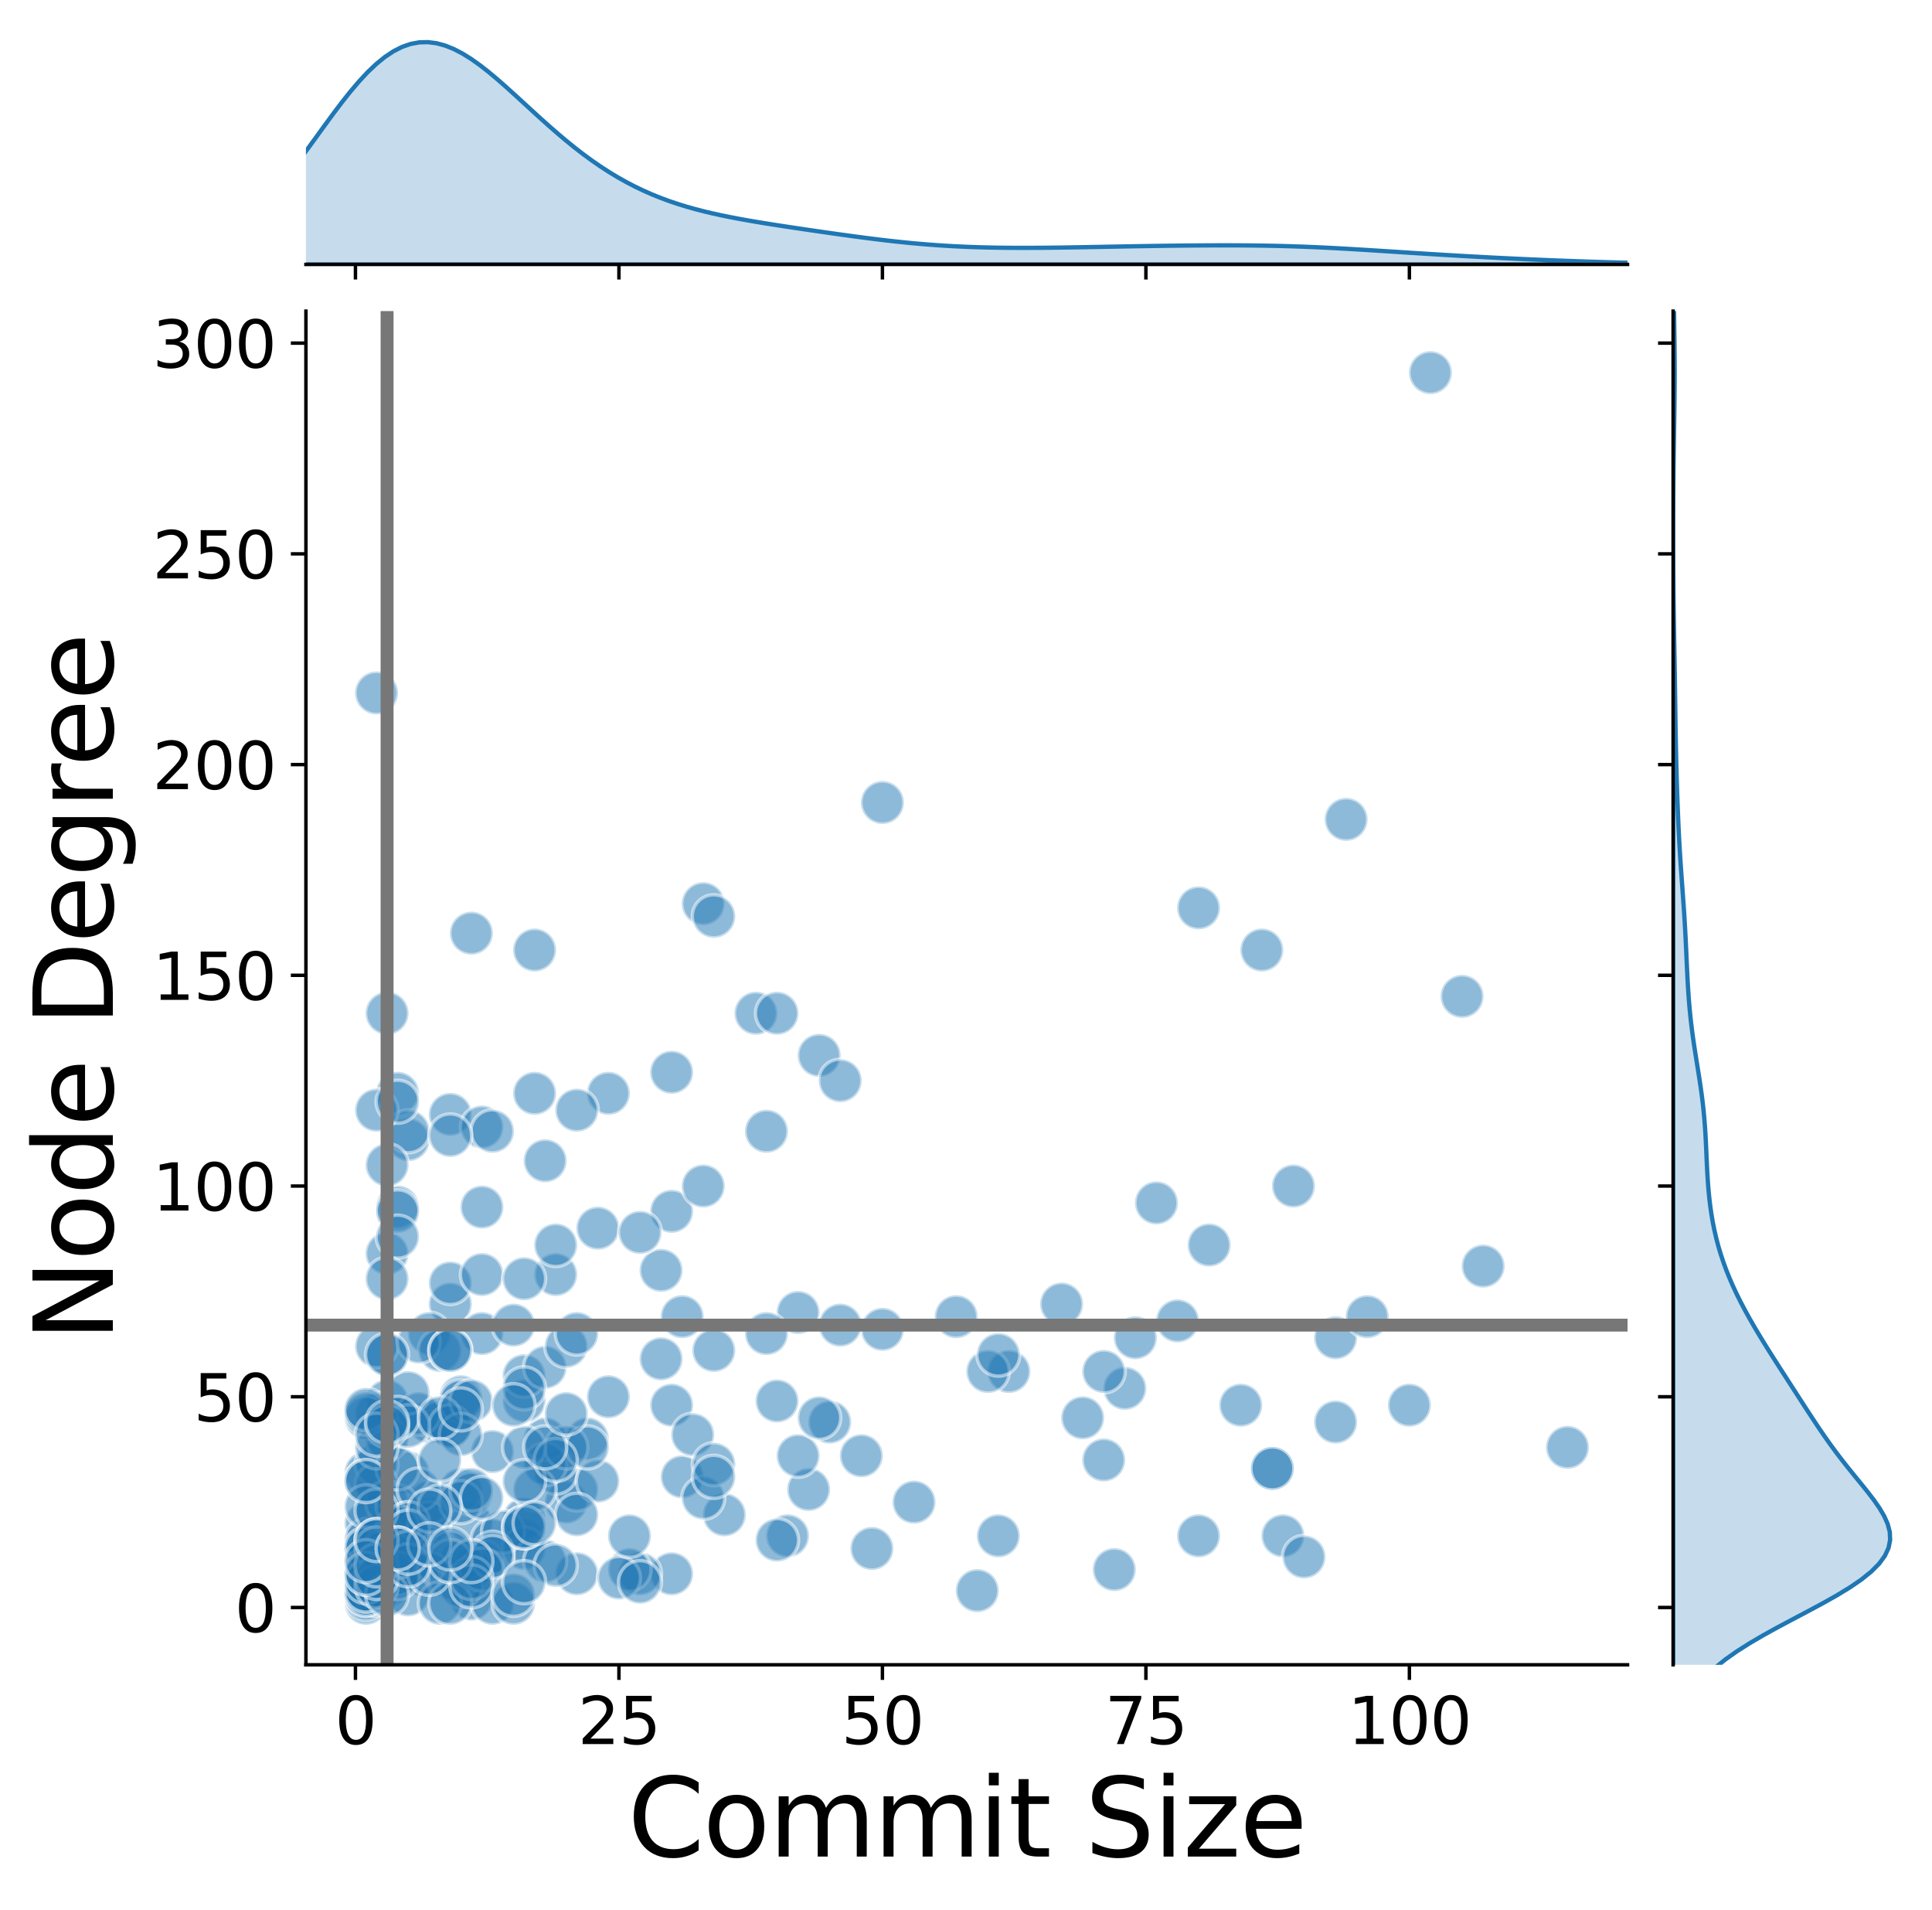 <?xml version="1.0" encoding="utf-8" standalone="no"?>
<!DOCTYPE svg PUBLIC "-//W3C//DTD SVG 1.1//EN"
  "http://www.w3.org/Graphics/SVG/1.1/DTD/svg11.dtd">
<svg xmlns:xlink="http://www.w3.org/1999/xlink" width="448.557pt" height="443.353pt" viewBox="0 0 448.557 443.353" xmlns="http://www.w3.org/2000/svg" version="1.1">
 <defs>
  <style type="text/css">*{stroke-linejoin: round; stroke-linecap: butt}</style>
 </defs>
 <g id="figure_1">
  <g id="patch_1">
   <path d="M 0 443.353 
L 448.557 443.353 
L 448.557 0 
L 0 0 
z
" style="fill: #ffffff"/>
  </g>
  <g id="axes_1">
   <g id="patch_2">
    <path d="M 71.027 386.44 
L 377.871 386.44 
L 377.871 72.213 
L 71.027 72.213 
z
" style="fill: #ffffff"/>
   </g>
   <g id="PathCollection_1">
    <defs>
     <path id="m920dc5a294" d="M 0 5 
C 1.326 5 2.598 4.473 3.536 3.536 
C 4.473 2.598 5 1.326 5 0 
C 5 -1.326 4.473 -2.598 3.536 -3.536 
C 2.598 -4.473 1.326 -5 0 -5 
C -1.326 -5 -2.598 -4.473 -3.536 -3.536 
C -4.473 -2.598 -5 -1.326 -5 0 
C -5 1.326 -4.473 2.598 -3.536 3.536 
C -2.598 4.473 -1.326 5 0 5 
z
" style="stroke: #ffffff; stroke-opacity: 0.5; stroke-width: 0.8"/>
    </defs>
    <g clip-path="url(#pe8511fcc94)">
     <use xlink:href="#m920dc5a294" x="121.678" y="357.483" style="fill: #1f77b4; fill-opacity: 0.5; stroke: #ffffff; stroke-opacity: 0.5; stroke-width: 0.8"/>
     <use xlink:href="#m920dc5a294" x="84.974" y="369.222" style="fill: #1f77b4; fill-opacity: 0.5; stroke: #ffffff; stroke-opacity: 0.5; stroke-width: 0.8"/>
     <use xlink:href="#m920dc5a294" x="99.656" y="330.09" style="fill: #1f77b4; fill-opacity: 0.5; stroke: #ffffff; stroke-opacity: 0.5; stroke-width: 0.8"/>
     <use xlink:href="#m920dc5a294" x="104.549" y="258.675" style="fill: #1f77b4; fill-opacity: 0.5; stroke: #ffffff; stroke-opacity: 0.5; stroke-width: 0.8"/>
     <use xlink:href="#m920dc5a294" x="97.209" y="362.374" style="fill: #1f77b4; fill-opacity: 0.5; stroke: #ffffff; stroke-opacity: 0.5; stroke-width: 0.8"/>
     <use xlink:href="#m920dc5a294" x="94.762" y="359.439" style="fill: #1f77b4; fill-opacity: 0.5; stroke: #ffffff; stroke-opacity: 0.5; stroke-width: 0.8"/>
     <use xlink:href="#m920dc5a294" x="109.443" y="353.569" style="fill: #1f77b4; fill-opacity: 0.5; stroke: #ffffff; stroke-opacity: 0.5; stroke-width: 0.8"/>
     <use xlink:href="#m920dc5a294" x="180.404" y="325.199" style="fill: #1f77b4; fill-opacity: 0.5; stroke: #ffffff; stroke-opacity: 0.5; stroke-width: 0.8"/>
     <use xlink:href="#m920dc5a294" x="89.868" y="356.504" style="fill: #1f77b4; fill-opacity: 0.5; stroke: #ffffff; stroke-opacity: 0.5; stroke-width: 0.8"/>
     <use xlink:href="#m920dc5a294" x="165.723" y="313.459" style="fill: #1f77b4; fill-opacity: 0.5; stroke: #ffffff; stroke-opacity: 0.5; stroke-width: 0.8"/>
     <use xlink:href="#m920dc5a294" x="114.337" y="336.938" style="fill: #1f77b4; fill-opacity: 0.5; stroke: #ffffff; stroke-opacity: 0.5; stroke-width: 0.8"/>
     <use xlink:href="#m920dc5a294" x="155.935" y="326.177" style="fill: #1f77b4; fill-opacity: 0.5; stroke: #ffffff; stroke-opacity: 0.5; stroke-width: 0.8"/>
     <use xlink:href="#m920dc5a294" x="84.974" y="361.396" style="fill: #1f77b4; fill-opacity: 0.5; stroke: #ffffff; stroke-opacity: 0.5; stroke-width: 0.8"/>
     <use xlink:href="#m920dc5a294" x="99.656" y="352.591" style="fill: #1f77b4; fill-opacity: 0.5; stroke: #ffffff; stroke-opacity: 0.5; stroke-width: 0.8"/>
     <use xlink:href="#m920dc5a294" x="234.237" y="318.351" style="fill: #1f77b4; fill-opacity: 0.5; stroke: #ffffff; stroke-opacity: 0.5; stroke-width: 0.8"/>
     <use xlink:href="#m920dc5a294" x="87.421" y="350.635" style="fill: #1f77b4; fill-opacity: 0.5; stroke: #ffffff; stroke-opacity: 0.5; stroke-width: 0.8"/>
     <use xlink:href="#m920dc5a294" x="87.421" y="365.309" style="fill: #1f77b4; fill-opacity: 0.5; stroke: #ffffff; stroke-opacity: 0.5; stroke-width: 0.8"/>
     <use xlink:href="#m920dc5a294" x="327.22" y="326.177" style="fill: #1f77b4; fill-opacity: 0.5; stroke: #ffffff; stroke-opacity: 0.5; stroke-width: 0.8"/>
     <use xlink:href="#m920dc5a294" x="97.209" y="365.309" style="fill: #1f77b4; fill-opacity: 0.5; stroke: #ffffff; stroke-opacity: 0.5; stroke-width: 0.8"/>
     <use xlink:href="#m920dc5a294" x="89.868" y="354.548" style="fill: #1f77b4; fill-opacity: 0.5; stroke: #ffffff; stroke-opacity: 0.5; stroke-width: 0.8"/>
     <use xlink:href="#m920dc5a294" x="158.382" y="342.808" style="fill: #1f77b4; fill-opacity: 0.5; stroke: #ffffff; stroke-opacity: 0.5; stroke-width: 0.8"/>
     <use xlink:href="#m920dc5a294" x="114.337" y="357.483" style="fill: #1f77b4; fill-opacity: 0.5; stroke: #ffffff; stroke-opacity: 0.5; stroke-width: 0.8"/>
     <use xlink:href="#m920dc5a294" x="84.974" y="341.83" style="fill: #1f77b4; fill-opacity: 0.5; stroke: #ffffff; stroke-opacity: 0.5; stroke-width: 0.8"/>
     <use xlink:href="#m920dc5a294" x="175.51" y="235.196" style="fill: #1f77b4; fill-opacity: 0.5; stroke: #ffffff; stroke-opacity: 0.5; stroke-width: 0.8"/>
     <use xlink:href="#m920dc5a294" x="168.17" y="351.613" style="fill: #1f77b4; fill-opacity: 0.5; stroke: #ffffff; stroke-opacity: 0.5; stroke-width: 0.8"/>
     <use xlink:href="#m920dc5a294" x="89.868" y="356.504" style="fill: #1f77b4; fill-opacity: 0.5; stroke: #ffffff; stroke-opacity: 0.5; stroke-width: 0.8"/>
     <use xlink:href="#m920dc5a294" x="180.404" y="235.196" style="fill: #1f77b4; fill-opacity: 0.5; stroke: #ffffff; stroke-opacity: 0.5; stroke-width: 0.8"/>
     <use xlink:href="#m920dc5a294" x="92.315" y="329.112" style="fill: #1f77b4; fill-opacity: 0.5; stroke: #ffffff; stroke-opacity: 0.5; stroke-width: 0.8"/>
     <use xlink:href="#m920dc5a294" x="106.996" y="324.221" style="fill: #1f77b4; fill-opacity: 0.5; stroke: #ffffff; stroke-opacity: 0.5; stroke-width: 0.8"/>
     <use xlink:href="#m920dc5a294" x="92.315" y="280.197" style="fill: #1f77b4; fill-opacity: 0.5; stroke: #ffffff; stroke-opacity: 0.5; stroke-width: 0.8"/>
     <use xlink:href="#m920dc5a294" x="109.443" y="371.179" style="fill: #1f77b4; fill-opacity: 0.5; stroke: #ffffff; stroke-opacity: 0.5; stroke-width: 0.8"/>
     <use xlink:href="#m920dc5a294" x="121.678" y="352.591" style="fill: #1f77b4; fill-opacity: 0.5; stroke: #ffffff; stroke-opacity: 0.5; stroke-width: 0.8"/>
     <use xlink:href="#m920dc5a294" x="84.974" y="362.374" style="fill: #1f77b4; fill-opacity: 0.5; stroke: #ffffff; stroke-opacity: 0.5; stroke-width: 0.8"/>
     <use xlink:href="#m920dc5a294" x="99.656" y="348.678" style="fill: #1f77b4; fill-opacity: 0.5; stroke: #ffffff; stroke-opacity: 0.5; stroke-width: 0.8"/>
     <use xlink:href="#m920dc5a294" x="102.103" y="330.09" style="fill: #1f77b4; fill-opacity: 0.5; stroke: #ffffff; stroke-opacity: 0.5; stroke-width: 0.8"/>
     <use xlink:href="#m920dc5a294" x="104.549" y="302.698" style="fill: #1f77b4; fill-opacity: 0.5; stroke: #ffffff; stroke-opacity: 0.5; stroke-width: 0.8"/>
     <use xlink:href="#m920dc5a294" x="111.89" y="363.352" style="fill: #1f77b4; fill-opacity: 0.5; stroke: #ffffff; stroke-opacity: 0.5; stroke-width: 0.8"/>
     <use xlink:href="#m920dc5a294" x="94.762" y="341.83" style="fill: #1f77b4; fill-opacity: 0.5; stroke: #ffffff; stroke-opacity: 0.5; stroke-width: 0.8"/>
     <use xlink:href="#m920dc5a294" x="87.421" y="363.352" style="fill: #1f77b4; fill-opacity: 0.5; stroke: #ffffff; stroke-opacity: 0.5; stroke-width: 0.8"/>
     <use xlink:href="#m920dc5a294" x="94.762" y="356.504" style="fill: #1f77b4; fill-opacity: 0.5; stroke: #ffffff; stroke-opacity: 0.5; stroke-width: 0.8"/>
     <use xlink:href="#m920dc5a294" x="131.466" y="348.678" style="fill: #1f77b4; fill-opacity: 0.5; stroke: #ffffff; stroke-opacity: 0.5; stroke-width: 0.8"/>
     <use xlink:href="#m920dc5a294" x="106.996" y="345.743" style="fill: #1f77b4; fill-opacity: 0.5; stroke: #ffffff; stroke-opacity: 0.5; stroke-width: 0.8"/>
     <use xlink:href="#m920dc5a294" x="141.253" y="253.784" style="fill: #1f77b4; fill-opacity: 0.5; stroke: #ffffff; stroke-opacity: 0.5; stroke-width: 0.8"/>
     <use xlink:href="#m920dc5a294" x="89.868" y="325.199" style="fill: #1f77b4; fill-opacity: 0.5; stroke: #ffffff; stroke-opacity: 0.5; stroke-width: 0.8"/>
     <use xlink:href="#m920dc5a294" x="99.656" y="309.546" style="fill: #1f77b4; fill-opacity: 0.5; stroke: #ffffff; stroke-opacity: 0.5; stroke-width: 0.8"/>
     <use xlink:href="#m920dc5a294" x="92.315" y="354.548" style="fill: #1f77b4; fill-opacity: 0.5; stroke: #ffffff; stroke-opacity: 0.5; stroke-width: 0.8"/>
     <use xlink:href="#m920dc5a294" x="190.192" y="244.979" style="fill: #1f77b4; fill-opacity: 0.5; stroke: #ffffff; stroke-opacity: 0.5; stroke-width: 0.8"/>
     <use xlink:href="#m920dc5a294" x="133.913" y="345.743" style="fill: #1f77b4; fill-opacity: 0.5; stroke: #ffffff; stroke-opacity: 0.5; stroke-width: 0.8"/>
     <use xlink:href="#m920dc5a294" x="87.421" y="328.134" style="fill: #1f77b4; fill-opacity: 0.5; stroke: #ffffff; stroke-opacity: 0.5; stroke-width: 0.8"/>
     <use xlink:href="#m920dc5a294" x="87.421" y="356.504" style="fill: #1f77b4; fill-opacity: 0.5; stroke: #ffffff; stroke-opacity: 0.5; stroke-width: 0.8"/>
     <use xlink:href="#m920dc5a294" x="155.935" y="281.176" style="fill: #1f77b4; fill-opacity: 0.5; stroke: #ffffff; stroke-opacity: 0.5; stroke-width: 0.8"/>
     <use xlink:href="#m920dc5a294" x="129.019" y="341.83" style="fill: #1f77b4; fill-opacity: 0.5; stroke: #ffffff; stroke-opacity: 0.5; stroke-width: 0.8"/>
     <use xlink:href="#m920dc5a294" x="84.974" y="372.157" style="fill: #1f77b4; fill-opacity: 0.5; stroke: #ffffff; stroke-opacity: 0.5; stroke-width: 0.8"/>
     <use xlink:href="#m920dc5a294" x="84.974" y="368.244" style="fill: #1f77b4; fill-opacity: 0.5; stroke: #ffffff; stroke-opacity: 0.5; stroke-width: 0.8"/>
     <use xlink:href="#m920dc5a294" x="106.996" y="364.331" style="fill: #1f77b4; fill-opacity: 0.5; stroke: #ffffff; stroke-opacity: 0.5; stroke-width: 0.8"/>
     <use xlink:href="#m920dc5a294" x="163.276" y="275.306" style="fill: #1f77b4; fill-opacity: 0.5; stroke: #ffffff; stroke-opacity: 0.5; stroke-width: 0.8"/>
     <use xlink:href="#m920dc5a294" x="92.315" y="253.784" style="fill: #1f77b4; fill-opacity: 0.5; stroke: #ffffff; stroke-opacity: 0.5; stroke-width: 0.8"/>
     <use xlink:href="#m920dc5a294" x="89.868" y="368.244" style="fill: #1f77b4; fill-opacity: 0.5; stroke: #ffffff; stroke-opacity: 0.5; stroke-width: 0.8"/>
     <use xlink:href="#m920dc5a294" x="204.874" y="308.568" style="fill: #1f77b4; fill-opacity: 0.5; stroke: #ffffff; stroke-opacity: 0.5; stroke-width: 0.8"/>
     <use xlink:href="#m920dc5a294" x="87.421" y="362.374" style="fill: #1f77b4; fill-opacity: 0.5; stroke: #ffffff; stroke-opacity: 0.5; stroke-width: 0.8"/>
     <use xlink:href="#m920dc5a294" x="126.572" y="334.004" style="fill: #1f77b4; fill-opacity: 0.5; stroke: #ffffff; stroke-opacity: 0.5; stroke-width: 0.8"/>
     <use xlink:href="#m920dc5a294" x="136.36" y="334.004" style="fill: #1f77b4; fill-opacity: 0.5; stroke: #ffffff; stroke-opacity: 0.5; stroke-width: 0.8"/>
     <use xlink:href="#m920dc5a294" x="138.806" y="343.786" style="fill: #1f77b4; fill-opacity: 0.5; stroke: #ffffff; stroke-opacity: 0.5; stroke-width: 0.8"/>
     <use xlink:href="#m920dc5a294" x="87.421" y="339.873" style="fill: #1f77b4; fill-opacity: 0.5; stroke: #ffffff; stroke-opacity: 0.5; stroke-width: 0.8"/>
     <use xlink:href="#m920dc5a294" x="138.806" y="285.089" style="fill: #1f77b4; fill-opacity: 0.5; stroke: #ffffff; stroke-opacity: 0.5; stroke-width: 0.8"/>
     <use xlink:href="#m920dc5a294" x="89.868" y="314.438" style="fill: #1f77b4; fill-opacity: 0.5; stroke: #ffffff; stroke-opacity: 0.5; stroke-width: 0.8"/>
     <use xlink:href="#m920dc5a294" x="87.421" y="344.765" style="fill: #1f77b4; fill-opacity: 0.5; stroke: #ffffff; stroke-opacity: 0.5; stroke-width: 0.8"/>
     <use xlink:href="#m920dc5a294" x="104.549" y="366.287" style="fill: #1f77b4; fill-opacity: 0.5; stroke: #ffffff; stroke-opacity: 0.5; stroke-width: 0.8"/>
     <use xlink:href="#m920dc5a294" x="104.549" y="297.807" style="fill: #1f77b4; fill-opacity: 0.5; stroke: #ffffff; stroke-opacity: 0.5; stroke-width: 0.8"/>
     <use xlink:href="#m920dc5a294" x="231.79" y="356.504" style="fill: #1f77b4; fill-opacity: 0.5; stroke: #ffffff; stroke-opacity: 0.5; stroke-width: 0.8"/>
     <use xlink:href="#m920dc5a294" x="300.304" y="275.306" style="fill: #1f77b4; fill-opacity: 0.5; stroke: #ffffff; stroke-opacity: 0.5; stroke-width: 0.8"/>
     <use xlink:href="#m920dc5a294" x="310.091" y="310.525" style="fill: #1f77b4; fill-opacity: 0.5; stroke: #ffffff; stroke-opacity: 0.5; stroke-width: 0.8"/>
     <use xlink:href="#m920dc5a294" x="160.829" y="333.025" style="fill: #1f77b4; fill-opacity: 0.5; stroke: #ffffff; stroke-opacity: 0.5; stroke-width: 0.8"/>
     <use xlink:href="#m920dc5a294" x="87.421" y="312.481" style="fill: #1f77b4; fill-opacity: 0.5; stroke: #ffffff; stroke-opacity: 0.5; stroke-width: 0.8"/>
     <use xlink:href="#m920dc5a294" x="124.125" y="220.522" style="fill: #1f77b4; fill-opacity: 0.5; stroke: #ffffff; stroke-opacity: 0.5; stroke-width: 0.8"/>
     <use xlink:href="#m920dc5a294" x="104.549" y="331.069" style="fill: #1f77b4; fill-opacity: 0.5; stroke: #ffffff; stroke-opacity: 0.5; stroke-width: 0.8"/>
     <use xlink:href="#m920dc5a294" x="114.337" y="372.157" style="fill: #1f77b4; fill-opacity: 0.5; stroke: #ffffff; stroke-opacity: 0.5; stroke-width: 0.8"/>
     <use xlink:href="#m920dc5a294" x="344.348" y="293.894" style="fill: #1f77b4; fill-opacity: 0.5; stroke: #ffffff; stroke-opacity: 0.5; stroke-width: 0.8"/>
     <use xlink:href="#m920dc5a294" x="155.935" y="365.309" style="fill: #1f77b4; fill-opacity: 0.5; stroke: #ffffff; stroke-opacity: 0.5; stroke-width: 0.8"/>
     <use xlink:href="#m920dc5a294" x="84.974" y="369.222" style="fill: #1f77b4; fill-opacity: 0.5; stroke: #ffffff; stroke-opacity: 0.5; stroke-width: 0.8"/>
     <use xlink:href="#m920dc5a294" x="310.091" y="330.09" style="fill: #1f77b4; fill-opacity: 0.5; stroke: #ffffff; stroke-opacity: 0.5; stroke-width: 0.8"/>
     <use xlink:href="#m920dc5a294" x="89.868" y="357.483" style="fill: #1f77b4; fill-opacity: 0.5; stroke: #ffffff; stroke-opacity: 0.5; stroke-width: 0.8"/>
     <use xlink:href="#m920dc5a294" x="288.069" y="326.177" style="fill: #1f77b4; fill-opacity: 0.5; stroke: #ffffff; stroke-opacity: 0.5; stroke-width: 0.8"/>
     <use xlink:href="#m920dc5a294" x="111.89" y="295.85" style="fill: #1f77b4; fill-opacity: 0.5; stroke: #ffffff; stroke-opacity: 0.5; stroke-width: 0.8"/>
     <use xlink:href="#m920dc5a294" x="84.974" y="362.374" style="fill: #1f77b4; fill-opacity: 0.5; stroke: #ffffff; stroke-opacity: 0.5; stroke-width: 0.8"/>
     <use xlink:href="#m920dc5a294" x="126.572" y="339.873" style="fill: #1f77b4; fill-opacity: 0.5; stroke: #ffffff; stroke-opacity: 0.5; stroke-width: 0.8"/>
     <use xlink:href="#m920dc5a294" x="297.857" y="356.504" style="fill: #1f77b4; fill-opacity: 0.5; stroke: #ffffff; stroke-opacity: 0.5; stroke-width: 0.8"/>
     <use xlink:href="#m920dc5a294" x="119.231" y="372.157" style="fill: #1f77b4; fill-opacity: 0.5; stroke: #ffffff; stroke-opacity: 0.5; stroke-width: 0.8"/>
     <use xlink:href="#m920dc5a294" x="97.209" y="328.134" style="fill: #1f77b4; fill-opacity: 0.5; stroke: #ffffff; stroke-opacity: 0.5; stroke-width: 0.8"/>
     <use xlink:href="#m920dc5a294" x="129.019" y="295.85" style="fill: #1f77b4; fill-opacity: 0.5; stroke: #ffffff; stroke-opacity: 0.5; stroke-width: 0.8"/>
     <use xlink:href="#m920dc5a294" x="292.963" y="220.522" style="fill: #1f77b4; fill-opacity: 0.5; stroke: #ffffff; stroke-opacity: 0.5; stroke-width: 0.8"/>
     <use xlink:href="#m920dc5a294" x="131.466" y="335.96" style="fill: #1f77b4; fill-opacity: 0.5; stroke: #ffffff; stroke-opacity: 0.5; stroke-width: 0.8"/>
     <use xlink:href="#m920dc5a294" x="84.974" y="353.569" style="fill: #1f77b4; fill-opacity: 0.5; stroke: #ffffff; stroke-opacity: 0.5; stroke-width: 0.8"/>
     <use xlink:href="#m920dc5a294" x="121.678" y="359.439" style="fill: #1f77b4; fill-opacity: 0.5; stroke: #ffffff; stroke-opacity: 0.5; stroke-width: 0.8"/>
     <use xlink:href="#m920dc5a294" x="295.41" y="340.852" style="fill: #1f77b4; fill-opacity: 0.5; stroke: #ffffff; stroke-opacity: 0.5; stroke-width: 0.8"/>
     <use xlink:href="#m920dc5a294" x="89.868" y="348.678" style="fill: #1f77b4; fill-opacity: 0.5; stroke: #ffffff; stroke-opacity: 0.5; stroke-width: 0.8"/>
     <use xlink:href="#m920dc5a294" x="124.125" y="345.743" style="fill: #1f77b4; fill-opacity: 0.5; stroke: #ffffff; stroke-opacity: 0.5; stroke-width: 0.8"/>
     <use xlink:href="#m920dc5a294" x="92.315" y="355.526" style="fill: #1f77b4; fill-opacity: 0.5; stroke: #ffffff; stroke-opacity: 0.5; stroke-width: 0.8"/>
     <use xlink:href="#m920dc5a294" x="92.315" y="349.656" style="fill: #1f77b4; fill-opacity: 0.5; stroke: #ffffff; stroke-opacity: 0.5; stroke-width: 0.8"/>
     <use xlink:href="#m920dc5a294" x="111.89" y="362.374" style="fill: #1f77b4; fill-opacity: 0.5; stroke: #ffffff; stroke-opacity: 0.5; stroke-width: 0.8"/>
     <use xlink:href="#m920dc5a294" x="155.935" y="248.892" style="fill: #1f77b4; fill-opacity: 0.5; stroke: #ffffff; stroke-opacity: 0.5; stroke-width: 0.8"/>
     <use xlink:href="#m920dc5a294" x="109.443" y="216.608" style="fill: #1f77b4; fill-opacity: 0.5; stroke: #ffffff; stroke-opacity: 0.5; stroke-width: 0.8"/>
     <use xlink:href="#m920dc5a294" x="258.706" y="364.331" style="fill: #1f77b4; fill-opacity: 0.5; stroke: #ffffff; stroke-opacity: 0.5; stroke-width: 0.8"/>
     <use xlink:href="#m920dc5a294" x="163.276" y="209.76" style="fill: #1f77b4; fill-opacity: 0.5; stroke: #ffffff; stroke-opacity: 0.5; stroke-width: 0.8"/>
     <use xlink:href="#m920dc5a294" x="109.443" y="346.721" style="fill: #1f77b4; fill-opacity: 0.5; stroke: #ffffff; stroke-opacity: 0.5; stroke-width: 0.8"/>
     <use xlink:href="#m920dc5a294" x="273.388" y="306.611" style="fill: #1f77b4; fill-opacity: 0.5; stroke: #ffffff; stroke-opacity: 0.5; stroke-width: 0.8"/>
     <use xlink:href="#m920dc5a294" x="278.281" y="356.504" style="fill: #1f77b4; fill-opacity: 0.5; stroke: #ffffff; stroke-opacity: 0.5; stroke-width: 0.8"/>
     <use xlink:href="#m920dc5a294" x="148.594" y="365.309" style="fill: #1f77b4; fill-opacity: 0.5; stroke: #ffffff; stroke-opacity: 0.5; stroke-width: 0.8"/>
     <use xlink:href="#m920dc5a294" x="106.996" y="325.199" style="fill: #1f77b4; fill-opacity: 0.5; stroke: #ffffff; stroke-opacity: 0.5; stroke-width: 0.8"/>
     <use xlink:href="#m920dc5a294" x="104.549" y="331.069" style="fill: #1f77b4; fill-opacity: 0.5; stroke: #ffffff; stroke-opacity: 0.5; stroke-width: 0.8"/>
     <use xlink:href="#m920dc5a294" x="84.974" y="369.222" style="fill: #1f77b4; fill-opacity: 0.5; stroke: #ffffff; stroke-opacity: 0.5; stroke-width: 0.8"/>
     <use xlink:href="#m920dc5a294" x="84.974" y="359.439" style="fill: #1f77b4; fill-opacity: 0.5; stroke: #ffffff; stroke-opacity: 0.5; stroke-width: 0.8"/>
     <use xlink:href="#m920dc5a294" x="94.762" y="353.569" style="fill: #1f77b4; fill-opacity: 0.5; stroke: #ffffff; stroke-opacity: 0.5; stroke-width: 0.8"/>
     <use xlink:href="#m920dc5a294" x="109.443" y="364.331" style="fill: #1f77b4; fill-opacity: 0.5; stroke: #ffffff; stroke-opacity: 0.5; stroke-width: 0.8"/>
     <use xlink:href="#m920dc5a294" x="99.656" y="353.569" style="fill: #1f77b4; fill-opacity: 0.5; stroke: #ffffff; stroke-opacity: 0.5; stroke-width: 0.8"/>
     <use xlink:href="#m920dc5a294" x="229.343" y="318.351" style="fill: #1f77b4; fill-opacity: 0.5; stroke: #ffffff; stroke-opacity: 0.5; stroke-width: 0.8"/>
     <use xlink:href="#m920dc5a294" x="116.784" y="355.526" style="fill: #1f77b4; fill-opacity: 0.5; stroke: #ffffff; stroke-opacity: 0.5; stroke-width: 0.8"/>
     <use xlink:href="#m920dc5a294" x="87.421" y="361.396" style="fill: #1f77b4; fill-opacity: 0.5; stroke: #ffffff; stroke-opacity: 0.5; stroke-width: 0.8"/>
     <use xlink:href="#m920dc5a294" x="89.868" y="334.004" style="fill: #1f77b4; fill-opacity: 0.5; stroke: #ffffff; stroke-opacity: 0.5; stroke-width: 0.8"/>
     <use xlink:href="#m920dc5a294" x="94.762" y="364.331" style="fill: #1f77b4; fill-opacity: 0.5; stroke: #ffffff; stroke-opacity: 0.5; stroke-width: 0.8"/>
     <use xlink:href="#m920dc5a294" x="133.913" y="365.309" style="fill: #1f77b4; fill-opacity: 0.5; stroke: #ffffff; stroke-opacity: 0.5; stroke-width: 0.8"/>
     <use xlink:href="#m920dc5a294" x="332.114" y="86.496" style="fill: #1f77b4; fill-opacity: 0.5; stroke: #ffffff; stroke-opacity: 0.5; stroke-width: 0.8"/>
     <use xlink:href="#m920dc5a294" x="153.488" y="315.416" style="fill: #1f77b4; fill-opacity: 0.5; stroke: #ffffff; stroke-opacity: 0.5; stroke-width: 0.8"/>
     <use xlink:href="#m920dc5a294" x="185.298" y="304.655" style="fill: #1f77b4; fill-opacity: 0.5; stroke: #ffffff; stroke-opacity: 0.5; stroke-width: 0.8"/>
     <use xlink:href="#m920dc5a294" x="146.147" y="364.331" style="fill: #1f77b4; fill-opacity: 0.5; stroke: #ffffff; stroke-opacity: 0.5; stroke-width: 0.8"/>
     <use xlink:href="#m920dc5a294" x="129.019" y="289.002" style="fill: #1f77b4; fill-opacity: 0.5; stroke: #ffffff; stroke-opacity: 0.5; stroke-width: 0.8"/>
     <use xlink:href="#m920dc5a294" x="106.996" y="348.678" style="fill: #1f77b4; fill-opacity: 0.5; stroke: #ffffff; stroke-opacity: 0.5; stroke-width: 0.8"/>
     <use xlink:href="#m920dc5a294" x="153.488" y="294.872" style="fill: #1f77b4; fill-opacity: 0.5; stroke: #ffffff; stroke-opacity: 0.5; stroke-width: 0.8"/>
     <use xlink:href="#m920dc5a294" x="121.678" y="335.96" style="fill: #1f77b4; fill-opacity: 0.5; stroke: #ffffff; stroke-opacity: 0.5; stroke-width: 0.8"/>
     <use xlink:href="#m920dc5a294" x="94.762" y="323.242" style="fill: #1f77b4; fill-opacity: 0.5; stroke: #ffffff; stroke-opacity: 0.5; stroke-width: 0.8"/>
     <use xlink:href="#m920dc5a294" x="163.276" y="347.7" style="fill: #1f77b4; fill-opacity: 0.5; stroke: #ffffff; stroke-opacity: 0.5; stroke-width: 0.8"/>
     <use xlink:href="#m920dc5a294" x="84.974" y="357.483" style="fill: #1f77b4; fill-opacity: 0.5; stroke: #ffffff; stroke-opacity: 0.5; stroke-width: 0.8"/>
     <use xlink:href="#m920dc5a294" x="89.868" y="290.959" style="fill: #1f77b4; fill-opacity: 0.5; stroke: #ffffff; stroke-opacity: 0.5; stroke-width: 0.8"/>
     <use xlink:href="#m920dc5a294" x="195.086" y="250.849" style="fill: #1f77b4; fill-opacity: 0.5; stroke: #ffffff; stroke-opacity: 0.5; stroke-width: 0.8"/>
     <use xlink:href="#m920dc5a294" x="84.974" y="364.331" style="fill: #1f77b4; fill-opacity: 0.5; stroke: #ffffff; stroke-opacity: 0.5; stroke-width: 0.8"/>
     <use xlink:href="#m920dc5a294" x="89.868" y="363.352" style="fill: #1f77b4; fill-opacity: 0.5; stroke: #ffffff; stroke-opacity: 0.5; stroke-width: 0.8"/>
     <use xlink:href="#m920dc5a294" x="92.315" y="340.852" style="fill: #1f77b4; fill-opacity: 0.5; stroke: #ffffff; stroke-opacity: 0.5; stroke-width: 0.8"/>
     <use xlink:href="#m920dc5a294" x="84.974" y="371.179" style="fill: #1f77b4; fill-opacity: 0.5; stroke: #ffffff; stroke-opacity: 0.5; stroke-width: 0.8"/>
     <use xlink:href="#m920dc5a294" x="89.868" y="363.352" style="fill: #1f77b4; fill-opacity: 0.5; stroke: #ffffff; stroke-opacity: 0.5; stroke-width: 0.8"/>
     <use xlink:href="#m920dc5a294" x="94.762" y="331.069" style="fill: #1f77b4; fill-opacity: 0.5; stroke: #ffffff; stroke-opacity: 0.5; stroke-width: 0.8"/>
     <use xlink:href="#m920dc5a294" x="280.728" y="289.002" style="fill: #1f77b4; fill-opacity: 0.5; stroke: #ffffff; stroke-opacity: 0.5; stroke-width: 0.8"/>
     <use xlink:href="#m920dc5a294" x="126.572" y="269.436" style="fill: #1f77b4; fill-opacity: 0.5; stroke: #ffffff; stroke-opacity: 0.5; stroke-width: 0.8"/>
     <use xlink:href="#m920dc5a294" x="143.7" y="366.287" style="fill: #1f77b4; fill-opacity: 0.5; stroke: #ffffff; stroke-opacity: 0.5; stroke-width: 0.8"/>
     <use xlink:href="#m920dc5a294" x="268.494" y="279.219" style="fill: #1f77b4; fill-opacity: 0.5; stroke: #ffffff; stroke-opacity: 0.5; stroke-width: 0.8"/>
     <use xlink:href="#m920dc5a294" x="121.678" y="325.199" style="fill: #1f77b4; fill-opacity: 0.5; stroke: #ffffff; stroke-opacity: 0.5; stroke-width: 0.8"/>
     <use xlink:href="#m920dc5a294" x="87.421" y="370.2" style="fill: #1f77b4; fill-opacity: 0.5; stroke: #ffffff; stroke-opacity: 0.5; stroke-width: 0.8"/>
     <use xlink:href="#m920dc5a294" x="121.678" y="343.786" style="fill: #1f77b4; fill-opacity: 0.5; stroke: #ffffff; stroke-opacity: 0.5; stroke-width: 0.8"/>
     <use xlink:href="#m920dc5a294" x="97.209" y="345.743" style="fill: #1f77b4; fill-opacity: 0.5; stroke: #ffffff; stroke-opacity: 0.5; stroke-width: 0.8"/>
     <use xlink:href="#m920dc5a294" x="158.382" y="305.633" style="fill: #1f77b4; fill-opacity: 0.5; stroke: #ffffff; stroke-opacity: 0.5; stroke-width: 0.8"/>
     <use xlink:href="#m920dc5a294" x="121.678" y="319.329" style="fill: #1f77b4; fill-opacity: 0.5; stroke: #ffffff; stroke-opacity: 0.5; stroke-width: 0.8"/>
     <use xlink:href="#m920dc5a294" x="84.974" y="370.2" style="fill: #1f77b4; fill-opacity: 0.5; stroke: #ffffff; stroke-opacity: 0.5; stroke-width: 0.8"/>
     <use xlink:href="#m920dc5a294" x="92.315" y="329.112" style="fill: #1f77b4; fill-opacity: 0.5; stroke: #ffffff; stroke-opacity: 0.5; stroke-width: 0.8"/>
     <use xlink:href="#m920dc5a294" x="126.572" y="317.373" style="fill: #1f77b4; fill-opacity: 0.5; stroke: #ffffff; stroke-opacity: 0.5; stroke-width: 0.8"/>
     <use xlink:href="#m920dc5a294" x="109.443" y="325.199" style="fill: #1f77b4; fill-opacity: 0.5; stroke: #ffffff; stroke-opacity: 0.5; stroke-width: 0.8"/>
     <use xlink:href="#m920dc5a294" x="317.432" y="305.633" style="fill: #1f77b4; fill-opacity: 0.5; stroke: #ffffff; stroke-opacity: 0.5; stroke-width: 0.8"/>
     <use xlink:href="#m920dc5a294" x="84.974" y="329.112" style="fill: #1f77b4; fill-opacity: 0.5; stroke: #ffffff; stroke-opacity: 0.5; stroke-width: 0.8"/>
     <use xlink:href="#m920dc5a294" x="84.974" y="369.222" style="fill: #1f77b4; fill-opacity: 0.5; stroke: #ffffff; stroke-opacity: 0.5; stroke-width: 0.8"/>
     <use xlink:href="#m920dc5a294" x="126.572" y="362.374" style="fill: #1f77b4; fill-opacity: 0.5; stroke: #ffffff; stroke-opacity: 0.5; stroke-width: 0.8"/>
     <use xlink:href="#m920dc5a294" x="109.443" y="345.743" style="fill: #1f77b4; fill-opacity: 0.5; stroke: #ffffff; stroke-opacity: 0.5; stroke-width: 0.8"/>
     <use xlink:href="#m920dc5a294" x="106.996" y="333.025" style="fill: #1f77b4; fill-opacity: 0.5; stroke: #ffffff; stroke-opacity: 0.5; stroke-width: 0.8"/>
     <use xlink:href="#m920dc5a294" x="89.868" y="358.461" style="fill: #1f77b4; fill-opacity: 0.5; stroke: #ffffff; stroke-opacity: 0.5; stroke-width: 0.8"/>
     <use xlink:href="#m920dc5a294" x="89.868" y="361.396" style="fill: #1f77b4; fill-opacity: 0.5; stroke: #ffffff; stroke-opacity: 0.5; stroke-width: 0.8"/>
     <use xlink:href="#m920dc5a294" x="106.996" y="362.374" style="fill: #1f77b4; fill-opacity: 0.5; stroke: #ffffff; stroke-opacity: 0.5; stroke-width: 0.8"/>
     <use xlink:href="#m920dc5a294" x="104.549" y="360.417" style="fill: #1f77b4; fill-opacity: 0.5; stroke: #ffffff; stroke-opacity: 0.5; stroke-width: 0.8"/>
     <use xlink:href="#m920dc5a294" x="92.315" y="354.548" style="fill: #1f77b4; fill-opacity: 0.5; stroke: #ffffff; stroke-opacity: 0.5; stroke-width: 0.8"/>
     <use xlink:href="#m920dc5a294" x="231.79" y="314.438" style="fill: #1f77b4; fill-opacity: 0.5; stroke: #ffffff; stroke-opacity: 0.5; stroke-width: 0.8"/>
     <use xlink:href="#m920dc5a294" x="106.996" y="368.244" style="fill: #1f77b4; fill-opacity: 0.5; stroke: #ffffff; stroke-opacity: 0.5; stroke-width: 0.8"/>
     <use xlink:href="#m920dc5a294" x="94.762" y="370.2" style="fill: #1f77b4; fill-opacity: 0.5; stroke: #ffffff; stroke-opacity: 0.5; stroke-width: 0.8"/>
     <use xlink:href="#m920dc5a294" x="121.678" y="354.548" style="fill: #1f77b4; fill-opacity: 0.5; stroke: #ffffff; stroke-opacity: 0.5; stroke-width: 0.8"/>
     <use xlink:href="#m920dc5a294" x="94.762" y="264.545" style="fill: #1f77b4; fill-opacity: 0.5; stroke: #ffffff; stroke-opacity: 0.5; stroke-width: 0.8"/>
     <use xlink:href="#m920dc5a294" x="102.103" y="313.459" style="fill: #1f77b4; fill-opacity: 0.5; stroke: #ffffff; stroke-opacity: 0.5; stroke-width: 0.8"/>
     <use xlink:href="#m920dc5a294" x="87.421" y="364.331" style="fill: #1f77b4; fill-opacity: 0.5; stroke: #ffffff; stroke-opacity: 0.5; stroke-width: 0.8"/>
     <use xlink:href="#m920dc5a294" x="97.209" y="311.503" style="fill: #1f77b4; fill-opacity: 0.5; stroke: #ffffff; stroke-opacity: 0.5; stroke-width: 0.8"/>
     <use xlink:href="#m920dc5a294" x="111.89" y="309.546" style="fill: #1f77b4; fill-opacity: 0.5; stroke: #ffffff; stroke-opacity: 0.5; stroke-width: 0.8"/>
     <use xlink:href="#m920dc5a294" x="124.125" y="253.784" style="fill: #1f77b4; fill-opacity: 0.5; stroke: #ffffff; stroke-opacity: 0.5; stroke-width: 0.8"/>
     <use xlink:href="#m920dc5a294" x="263.6" y="310.525" style="fill: #1f77b4; fill-opacity: 0.5; stroke: #ffffff; stroke-opacity: 0.5; stroke-width: 0.8"/>
     <use xlink:href="#m920dc5a294" x="114.337" y="360.417" style="fill: #1f77b4; fill-opacity: 0.5; stroke: #ffffff; stroke-opacity: 0.5; stroke-width: 0.8"/>
     <use xlink:href="#m920dc5a294" x="94.762" y="353.569" style="fill: #1f77b4; fill-opacity: 0.5; stroke: #ffffff; stroke-opacity: 0.5; stroke-width: 0.8"/>
     <use xlink:href="#m920dc5a294" x="84.974" y="343.786" style="fill: #1f77b4; fill-opacity: 0.5; stroke: #ffffff; stroke-opacity: 0.5; stroke-width: 0.8"/>
     <use xlink:href="#m920dc5a294" x="204.874" y="186.281" style="fill: #1f77b4; fill-opacity: 0.5; stroke: #ffffff; stroke-opacity: 0.5; stroke-width: 0.8"/>
     <use xlink:href="#m920dc5a294" x="89.868" y="359.439" style="fill: #1f77b4; fill-opacity: 0.5; stroke: #ffffff; stroke-opacity: 0.5; stroke-width: 0.8"/>
     <use xlink:href="#m920dc5a294" x="94.762" y="262.588" style="fill: #1f77b4; fill-opacity: 0.5; stroke: #ffffff; stroke-opacity: 0.5; stroke-width: 0.8"/>
     <use xlink:href="#m920dc5a294" x="87.421" y="257.697" style="fill: #1f77b4; fill-opacity: 0.5; stroke: #ffffff; stroke-opacity: 0.5; stroke-width: 0.8"/>
     <use xlink:href="#m920dc5a294" x="111.89" y="364.331" style="fill: #1f77b4; fill-opacity: 0.5; stroke: #ffffff; stroke-opacity: 0.5; stroke-width: 0.8"/>
     <use xlink:href="#m920dc5a294" x="87.421" y="335.96" style="fill: #1f77b4; fill-opacity: 0.5; stroke: #ffffff; stroke-opacity: 0.5; stroke-width: 0.8"/>
     <use xlink:href="#m920dc5a294" x="121.678" y="322.264" style="fill: #1f77b4; fill-opacity: 0.5; stroke: #ffffff; stroke-opacity: 0.5; stroke-width: 0.8"/>
     <use xlink:href="#m920dc5a294" x="102.103" y="372.157" style="fill: #1f77b4; fill-opacity: 0.5; stroke: #ffffff; stroke-opacity: 0.5; stroke-width: 0.8"/>
     <use xlink:href="#m920dc5a294" x="89.868" y="361.396" style="fill: #1f77b4; fill-opacity: 0.5; stroke: #ffffff; stroke-opacity: 0.5; stroke-width: 0.8"/>
     <use xlink:href="#m920dc5a294" x="84.974" y="349.656" style="fill: #1f77b4; fill-opacity: 0.5; stroke: #ffffff; stroke-opacity: 0.5; stroke-width: 0.8"/>
     <use xlink:href="#m920dc5a294" x="226.896" y="369.222" style="fill: #1f77b4; fill-opacity: 0.5; stroke: #ffffff; stroke-opacity: 0.5; stroke-width: 0.8"/>
     <use xlink:href="#m920dc5a294" x="133.913" y="257.697" style="fill: #1f77b4; fill-opacity: 0.5; stroke: #ffffff; stroke-opacity: 0.5; stroke-width: 0.8"/>
     <use xlink:href="#m920dc5a294" x="84.974" y="370.2" style="fill: #1f77b4; fill-opacity: 0.5; stroke: #ffffff; stroke-opacity: 0.5; stroke-width: 0.8"/>
     <use xlink:href="#m920dc5a294" x="177.957" y="262.588" style="fill: #1f77b4; fill-opacity: 0.5; stroke: #ffffff; stroke-opacity: 0.5; stroke-width: 0.8"/>
     <use xlink:href="#m920dc5a294" x="104.549" y="313.459" style="fill: #1f77b4; fill-opacity: 0.5; stroke: #ffffff; stroke-opacity: 0.5; stroke-width: 0.8"/>
     <use xlink:href="#m920dc5a294" x="131.466" y="312.481" style="fill: #1f77b4; fill-opacity: 0.5; stroke: #ffffff; stroke-opacity: 0.5; stroke-width: 0.8"/>
     <use xlink:href="#m920dc5a294" x="165.723" y="339.873" style="fill: #1f77b4; fill-opacity: 0.5; stroke: #ffffff; stroke-opacity: 0.5; stroke-width: 0.8"/>
     <use xlink:href="#m920dc5a294" x="114.337" y="361.396" style="fill: #1f77b4; fill-opacity: 0.5; stroke: #ffffff; stroke-opacity: 0.5; stroke-width: 0.8"/>
     <use xlink:href="#m920dc5a294" x="84.974" y="328.134" style="fill: #1f77b4; fill-opacity: 0.5; stroke: #ffffff; stroke-opacity: 0.5; stroke-width: 0.8"/>
     <use xlink:href="#m920dc5a294" x="136.36" y="335.96" style="fill: #1f77b4; fill-opacity: 0.5; stroke: #ffffff; stroke-opacity: 0.5; stroke-width: 0.8"/>
     <use xlink:href="#m920dc5a294" x="87.421" y="160.846" style="fill: #1f77b4; fill-opacity: 0.5; stroke: #ffffff; stroke-opacity: 0.5; stroke-width: 0.8"/>
     <use xlink:href="#m920dc5a294" x="87.421" y="350.635" style="fill: #1f77b4; fill-opacity: 0.5; stroke: #ffffff; stroke-opacity: 0.5; stroke-width: 0.8"/>
     <use xlink:href="#m920dc5a294" x="187.745" y="345.743" style="fill: #1f77b4; fill-opacity: 0.5; stroke: #ffffff; stroke-opacity: 0.5; stroke-width: 0.8"/>
     <use xlink:href="#m920dc5a294" x="119.231" y="307.59" style="fill: #1f77b4; fill-opacity: 0.5; stroke: #ffffff; stroke-opacity: 0.5; stroke-width: 0.8"/>
     <use xlink:href="#m920dc5a294" x="312.538" y="190.195" style="fill: #1f77b4; fill-opacity: 0.5; stroke: #ffffff; stroke-opacity: 0.5; stroke-width: 0.8"/>
     <use xlink:href="#m920dc5a294" x="121.678" y="296.828" style="fill: #1f77b4; fill-opacity: 0.5; stroke: #ffffff; stroke-opacity: 0.5; stroke-width: 0.8"/>
     <use xlink:href="#m920dc5a294" x="84.974" y="327.155" style="fill: #1f77b4; fill-opacity: 0.5; stroke: #ffffff; stroke-opacity: 0.5; stroke-width: 0.8"/>
     <use xlink:href="#m920dc5a294" x="92.315" y="365.309" style="fill: #1f77b4; fill-opacity: 0.5; stroke: #ffffff; stroke-opacity: 0.5; stroke-width: 0.8"/>
     <use xlink:href="#m920dc5a294" x="84.974" y="365.309" style="fill: #1f77b4; fill-opacity: 0.5; stroke: #ffffff; stroke-opacity: 0.5; stroke-width: 0.8"/>
     <use xlink:href="#m920dc5a294" x="84.974" y="359.439" style="fill: #1f77b4; fill-opacity: 0.5; stroke: #ffffff; stroke-opacity: 0.5; stroke-width: 0.8"/>
     <use xlink:href="#m920dc5a294" x="302.751" y="361.396" style="fill: #1f77b4; fill-opacity: 0.5; stroke: #ffffff; stroke-opacity: 0.5; stroke-width: 0.8"/>
     <use xlink:href="#m920dc5a294" x="104.549" y="372.157" style="fill: #1f77b4; fill-opacity: 0.5; stroke: #ffffff; stroke-opacity: 0.5; stroke-width: 0.8"/>
     <use xlink:href="#m920dc5a294" x="92.315" y="366.287" style="fill: #1f77b4; fill-opacity: 0.5; stroke: #ffffff; stroke-opacity: 0.5; stroke-width: 0.8"/>
     <use xlink:href="#m920dc5a294" x="119.231" y="326.177" style="fill: #1f77b4; fill-opacity: 0.5; stroke: #ffffff; stroke-opacity: 0.5; stroke-width: 0.8"/>
     <use xlink:href="#m920dc5a294" x="92.315" y="361.396" style="fill: #1f77b4; fill-opacity: 0.5; stroke: #ffffff; stroke-opacity: 0.5; stroke-width: 0.8"/>
     <use xlink:href="#m920dc5a294" x="111.89" y="347.7" style="fill: #1f77b4; fill-opacity: 0.5; stroke: #ffffff; stroke-opacity: 0.5; stroke-width: 0.8"/>
     <use xlink:href="#m920dc5a294" x="92.315" y="281.176" style="fill: #1f77b4; fill-opacity: 0.5; stroke: #ffffff; stroke-opacity: 0.5; stroke-width: 0.8"/>
     <use xlink:href="#m920dc5a294" x="92.315" y="287.046" style="fill: #1f77b4; fill-opacity: 0.5; stroke: #ffffff; stroke-opacity: 0.5; stroke-width: 0.8"/>
     <use xlink:href="#m920dc5a294" x="212.214" y="348.678" style="fill: #1f77b4; fill-opacity: 0.5; stroke: #ffffff; stroke-opacity: 0.5; stroke-width: 0.8"/>
     <use xlink:href="#m920dc5a294" x="246.471" y="302.698" style="fill: #1f77b4; fill-opacity: 0.5; stroke: #ffffff; stroke-opacity: 0.5; stroke-width: 0.8"/>
     <use xlink:href="#m920dc5a294" x="87.421" y="364.331" style="fill: #1f77b4; fill-opacity: 0.5; stroke: #ffffff; stroke-opacity: 0.5; stroke-width: 0.8"/>
     <use xlink:href="#m920dc5a294" x="89.868" y="296.828" style="fill: #1f77b4; fill-opacity: 0.5; stroke: #ffffff; stroke-opacity: 0.5; stroke-width: 0.8"/>
     <use xlink:href="#m920dc5a294" x="141.253" y="324.221" style="fill: #1f77b4; fill-opacity: 0.5; stroke: #ffffff; stroke-opacity: 0.5; stroke-width: 0.8"/>
     <use xlink:href="#m920dc5a294" x="295.41" y="340.852" style="fill: #1f77b4; fill-opacity: 0.5; stroke: #ffffff; stroke-opacity: 0.5; stroke-width: 0.8"/>
     <use xlink:href="#m920dc5a294" x="84.974" y="369.222" style="fill: #1f77b4; fill-opacity: 0.5; stroke: #ffffff; stroke-opacity: 0.5; stroke-width: 0.8"/>
     <use xlink:href="#m920dc5a294" x="111.89" y="261.61" style="fill: #1f77b4; fill-opacity: 0.5; stroke: #ffffff; stroke-opacity: 0.5; stroke-width: 0.8"/>
     <use xlink:href="#m920dc5a294" x="133.913" y="351.613" style="fill: #1f77b4; fill-opacity: 0.5; stroke: #ffffff; stroke-opacity: 0.5; stroke-width: 0.8"/>
     <use xlink:href="#m920dc5a294" x="109.443" y="366.287" style="fill: #1f77b4; fill-opacity: 0.5; stroke: #ffffff; stroke-opacity: 0.5; stroke-width: 0.8"/>
     <use xlink:href="#m920dc5a294" x="261.153" y="322.264" style="fill: #1f77b4; fill-opacity: 0.5; stroke: #ffffff; stroke-opacity: 0.5; stroke-width: 0.8"/>
     <use xlink:href="#m920dc5a294" x="177.957" y="309.546" style="fill: #1f77b4; fill-opacity: 0.5; stroke: #ffffff; stroke-opacity: 0.5; stroke-width: 0.8"/>
     <use xlink:href="#m920dc5a294" x="199.98" y="337.917" style="fill: #1f77b4; fill-opacity: 0.5; stroke: #ffffff; stroke-opacity: 0.5; stroke-width: 0.8"/>
     <use xlink:href="#m920dc5a294" x="109.443" y="368.244" style="fill: #1f77b4; fill-opacity: 0.5; stroke: #ffffff; stroke-opacity: 0.5; stroke-width: 0.8"/>
     <use xlink:href="#m920dc5a294" x="165.723" y="212.695" style="fill: #1f77b4; fill-opacity: 0.5; stroke: #ffffff; stroke-opacity: 0.5; stroke-width: 0.8"/>
     <use xlink:href="#m920dc5a294" x="84.974" y="365.309" style="fill: #1f77b4; fill-opacity: 0.5; stroke: #ffffff; stroke-opacity: 0.5; stroke-width: 0.8"/>
     <use xlink:href="#m920dc5a294" x="102.103" y="349.656" style="fill: #1f77b4; fill-opacity: 0.5; stroke: #ffffff; stroke-opacity: 0.5; stroke-width: 0.8"/>
     <use xlink:href="#m920dc5a294" x="114.337" y="262.588" style="fill: #1f77b4; fill-opacity: 0.5; stroke: #ffffff; stroke-opacity: 0.5; stroke-width: 0.8"/>
     <use xlink:href="#m920dc5a294" x="202.427" y="359.439" style="fill: #1f77b4; fill-opacity: 0.5; stroke: #ffffff; stroke-opacity: 0.5; stroke-width: 0.8"/>
     <use xlink:href="#m920dc5a294" x="87.421" y="357.483" style="fill: #1f77b4; fill-opacity: 0.5; stroke: #ffffff; stroke-opacity: 0.5; stroke-width: 0.8"/>
     <use xlink:href="#m920dc5a294" x="84.974" y="343.786" style="fill: #1f77b4; fill-opacity: 0.5; stroke: #ffffff; stroke-opacity: 0.5; stroke-width: 0.8"/>
     <use xlink:href="#m920dc5a294" x="278.281" y="210.739" style="fill: #1f77b4; fill-opacity: 0.5; stroke: #ffffff; stroke-opacity: 0.5; stroke-width: 0.8"/>
     <use xlink:href="#m920dc5a294" x="111.89" y="280.197" style="fill: #1f77b4; fill-opacity: 0.5; stroke: #ffffff; stroke-opacity: 0.5; stroke-width: 0.8"/>
     <use xlink:href="#m920dc5a294" x="182.851" y="356.504" style="fill: #1f77b4; fill-opacity: 0.5; stroke: #ffffff; stroke-opacity: 0.5; stroke-width: 0.8"/>
     <use xlink:href="#m920dc5a294" x="87.421" y="359.439" style="fill: #1f77b4; fill-opacity: 0.5; stroke: #ffffff; stroke-opacity: 0.5; stroke-width: 0.8"/>
     <use xlink:href="#m920dc5a294" x="99.656" y="365.309" style="fill: #1f77b4; fill-opacity: 0.5; stroke: #ffffff; stroke-opacity: 0.5; stroke-width: 0.8"/>
     <use xlink:href="#m920dc5a294" x="129.019" y="338.895" style="fill: #1f77b4; fill-opacity: 0.5; stroke: #ffffff; stroke-opacity: 0.5; stroke-width: 0.8"/>
     <use xlink:href="#m920dc5a294" x="256.259" y="318.351" style="fill: #1f77b4; fill-opacity: 0.5; stroke: #ffffff; stroke-opacity: 0.5; stroke-width: 0.8"/>
     <use xlink:href="#m920dc5a294" x="84.974" y="367.265" style="fill: #1f77b4; fill-opacity: 0.5; stroke: #ffffff; stroke-opacity: 0.5; stroke-width: 0.8"/>
     <use xlink:href="#m920dc5a294" x="126.572" y="335.96" style="fill: #1f77b4; fill-opacity: 0.5; stroke: #ffffff; stroke-opacity: 0.5; stroke-width: 0.8"/>
     <use xlink:href="#m920dc5a294" x="92.315" y="255.74" style="fill: #1f77b4; fill-opacity: 0.5; stroke: #ffffff; stroke-opacity: 0.5; stroke-width: 0.8"/>
     <use xlink:href="#m920dc5a294" x="87.421" y="368.244" style="fill: #1f77b4; fill-opacity: 0.5; stroke: #ffffff; stroke-opacity: 0.5; stroke-width: 0.8"/>
     <use xlink:href="#m920dc5a294" x="104.549" y="313.459" style="fill: #1f77b4; fill-opacity: 0.5; stroke: #ffffff; stroke-opacity: 0.5; stroke-width: 0.8"/>
     <use xlink:href="#m920dc5a294" x="133.913" y="309.546" style="fill: #1f77b4; fill-opacity: 0.5; stroke: #ffffff; stroke-opacity: 0.5; stroke-width: 0.8"/>
     <use xlink:href="#m920dc5a294" x="195.086" y="307.59" style="fill: #1f77b4; fill-opacity: 0.5; stroke: #ffffff; stroke-opacity: 0.5; stroke-width: 0.8"/>
     <use xlink:href="#m920dc5a294" x="165.723" y="342.808" style="fill: #1f77b4; fill-opacity: 0.5; stroke: #ffffff; stroke-opacity: 0.5; stroke-width: 0.8"/>
     <use xlink:href="#m920dc5a294" x="89.868" y="370.2" style="fill: #1f77b4; fill-opacity: 0.5; stroke: #ffffff; stroke-opacity: 0.5; stroke-width: 0.8"/>
     <use xlink:href="#m920dc5a294" x="87.421" y="366.287" style="fill: #1f77b4; fill-opacity: 0.5; stroke: #ffffff; stroke-opacity: 0.5; stroke-width: 0.8"/>
     <use xlink:href="#m920dc5a294" x="256.259" y="338.895" style="fill: #1f77b4; fill-opacity: 0.5; stroke: #ffffff; stroke-opacity: 0.5; stroke-width: 0.8"/>
     <use xlink:href="#m920dc5a294" x="89.868" y="314.438" style="fill: #1f77b4; fill-opacity: 0.5; stroke: #ffffff; stroke-opacity: 0.5; stroke-width: 0.8"/>
     <use xlink:href="#m920dc5a294" x="94.762" y="355.526" style="fill: #1f77b4; fill-opacity: 0.5; stroke: #ffffff; stroke-opacity: 0.5; stroke-width: 0.8"/>
     <use xlink:href="#m920dc5a294" x="121.678" y="354.548" style="fill: #1f77b4; fill-opacity: 0.5; stroke: #ffffff; stroke-opacity: 0.5; stroke-width: 0.8"/>
     <use xlink:href="#m920dc5a294" x="89.868" y="235.196" style="fill: #1f77b4; fill-opacity: 0.5; stroke: #ffffff; stroke-opacity: 0.5; stroke-width: 0.8"/>
     <use xlink:href="#m920dc5a294" x="119.231" y="370.2" style="fill: #1f77b4; fill-opacity: 0.5; stroke: #ffffff; stroke-opacity: 0.5; stroke-width: 0.8"/>
     <use xlink:href="#m920dc5a294" x="129.019" y="363.352" style="fill: #1f77b4; fill-opacity: 0.5; stroke: #ffffff; stroke-opacity: 0.5; stroke-width: 0.8"/>
     <use xlink:href="#m920dc5a294" x="222.002" y="305.633" style="fill: #1f77b4; fill-opacity: 0.5; stroke: #ffffff; stroke-opacity: 0.5; stroke-width: 0.8"/>
     <use xlink:href="#m920dc5a294" x="84.974" y="365.309" style="fill: #1f77b4; fill-opacity: 0.5; stroke: #ffffff; stroke-opacity: 0.5; stroke-width: 0.8"/>
     <use xlink:href="#m920dc5a294" x="87.421" y="363.352" style="fill: #1f77b4; fill-opacity: 0.5; stroke: #ffffff; stroke-opacity: 0.5; stroke-width: 0.8"/>
     <use xlink:href="#m920dc5a294" x="104.549" y="362.374" style="fill: #1f77b4; fill-opacity: 0.5; stroke: #ffffff; stroke-opacity: 0.5; stroke-width: 0.8"/>
     <use xlink:href="#m920dc5a294" x="109.443" y="362.374" style="fill: #1f77b4; fill-opacity: 0.5; stroke: #ffffff; stroke-opacity: 0.5; stroke-width: 0.8"/>
     <use xlink:href="#m920dc5a294" x="121.678" y="367.265" style="fill: #1f77b4; fill-opacity: 0.5; stroke: #ffffff; stroke-opacity: 0.5; stroke-width: 0.8"/>
     <use xlink:href="#m920dc5a294" x="104.549" y="263.567" style="fill: #1f77b4; fill-opacity: 0.5; stroke: #ffffff; stroke-opacity: 0.5; stroke-width: 0.8"/>
     <use xlink:href="#m920dc5a294" x="89.868" y="331.069" style="fill: #1f77b4; fill-opacity: 0.5; stroke: #ffffff; stroke-opacity: 0.5; stroke-width: 0.8"/>
     <use xlink:href="#m920dc5a294" x="102.103" y="329.112" style="fill: #1f77b4; fill-opacity: 0.5; stroke: #ffffff; stroke-opacity: 0.5; stroke-width: 0.8"/>
     <use xlink:href="#m920dc5a294" x="92.315" y="359.439" style="fill: #1f77b4; fill-opacity: 0.5; stroke: #ffffff; stroke-opacity: 0.5; stroke-width: 0.8"/>
     <use xlink:href="#m920dc5a294" x="94.762" y="363.352" style="fill: #1f77b4; fill-opacity: 0.5; stroke: #ffffff; stroke-opacity: 0.5; stroke-width: 0.8"/>
     <use xlink:href="#m920dc5a294" x="84.974" y="362.374" style="fill: #1f77b4; fill-opacity: 0.5; stroke: #ffffff; stroke-opacity: 0.5; stroke-width: 0.8"/>
     <use xlink:href="#m920dc5a294" x="89.868" y="270.415" style="fill: #1f77b4; fill-opacity: 0.5; stroke: #ffffff; stroke-opacity: 0.5; stroke-width: 0.8"/>
     <use xlink:href="#m920dc5a294" x="94.762" y="360.417" style="fill: #1f77b4; fill-opacity: 0.5; stroke: #ffffff; stroke-opacity: 0.5; stroke-width: 0.8"/>
     <use xlink:href="#m920dc5a294" x="87.421" y="333.025" style="fill: #1f77b4; fill-opacity: 0.5; stroke: #ffffff; stroke-opacity: 0.5; stroke-width: 0.8"/>
     <use xlink:href="#m920dc5a294" x="124.125" y="353.569" style="fill: #1f77b4; fill-opacity: 0.5; stroke: #ffffff; stroke-opacity: 0.5; stroke-width: 0.8"/>
     <use xlink:href="#m920dc5a294" x="106.996" y="327.155" style="fill: #1f77b4; fill-opacity: 0.5; stroke: #ffffff; stroke-opacity: 0.5; stroke-width: 0.8"/>
     <use xlink:href="#m920dc5a294" x="99.656" y="350.635" style="fill: #1f77b4; fill-opacity: 0.5; stroke: #ffffff; stroke-opacity: 0.5; stroke-width: 0.8"/>
     <use xlink:href="#m920dc5a294" x="131.466" y="328.134" style="fill: #1f77b4; fill-opacity: 0.5; stroke: #ffffff; stroke-opacity: 0.5; stroke-width: 0.8"/>
     <use xlink:href="#m920dc5a294" x="192.639" y="330.09" style="fill: #1f77b4; fill-opacity: 0.5; stroke: #ffffff; stroke-opacity: 0.5; stroke-width: 0.8"/>
     <use xlink:href="#m920dc5a294" x="146.147" y="356.504" style="fill: #1f77b4; fill-opacity: 0.5; stroke: #ffffff; stroke-opacity: 0.5; stroke-width: 0.8"/>
     <use xlink:href="#m920dc5a294" x="185.298" y="337.917" style="fill: #1f77b4; fill-opacity: 0.5; stroke: #ffffff; stroke-opacity: 0.5; stroke-width: 0.8"/>
     <use xlink:href="#m920dc5a294" x="251.365" y="329.112" style="fill: #1f77b4; fill-opacity: 0.5; stroke: #ffffff; stroke-opacity: 0.5; stroke-width: 0.8"/>
     <use xlink:href="#m920dc5a294" x="148.594" y="367.265" style="fill: #1f77b4; fill-opacity: 0.5; stroke: #ffffff; stroke-opacity: 0.5; stroke-width: 0.8"/>
     <use xlink:href="#m920dc5a294" x="148.594" y="286.067" style="fill: #1f77b4; fill-opacity: 0.5; stroke: #ffffff; stroke-opacity: 0.5; stroke-width: 0.8"/>
     <use xlink:href="#m920dc5a294" x="102.103" y="338.895" style="fill: #1f77b4; fill-opacity: 0.5; stroke: #ffffff; stroke-opacity: 0.5; stroke-width: 0.8"/>
     <use xlink:href="#m920dc5a294" x="180.404" y="357.483" style="fill: #1f77b4; fill-opacity: 0.5; stroke: #ffffff; stroke-opacity: 0.5; stroke-width: 0.8"/>
     <use xlink:href="#m920dc5a294" x="87.421" y="357.483" style="fill: #1f77b4; fill-opacity: 0.5; stroke: #ffffff; stroke-opacity: 0.5; stroke-width: 0.8"/>
     <use xlink:href="#m920dc5a294" x="99.656" y="358.461" style="fill: #1f77b4; fill-opacity: 0.5; stroke: #ffffff; stroke-opacity: 0.5; stroke-width: 0.8"/>
     <use xlink:href="#m920dc5a294" x="89.868" y="330.09" style="fill: #1f77b4; fill-opacity: 0.5; stroke: #ffffff; stroke-opacity: 0.5; stroke-width: 0.8"/>
     <use xlink:href="#m920dc5a294" x="92.315" y="359.439" style="fill: #1f77b4; fill-opacity: 0.5; stroke: #ffffff; stroke-opacity: 0.5; stroke-width: 0.8"/>
     <use xlink:href="#m920dc5a294" x="363.924" y="335.96" style="fill: #1f77b4; fill-opacity: 0.5; stroke: #ffffff; stroke-opacity: 0.5; stroke-width: 0.8"/>
     <use xlink:href="#m920dc5a294" x="104.549" y="359.439" style="fill: #1f77b4; fill-opacity: 0.5; stroke: #ffffff; stroke-opacity: 0.5; stroke-width: 0.8"/>
     <use xlink:href="#m920dc5a294" x="190.192" y="329.112" style="fill: #1f77b4; fill-opacity: 0.5; stroke: #ffffff; stroke-opacity: 0.5; stroke-width: 0.8"/>
     <use xlink:href="#m920dc5a294" x="339.455" y="231.283" style="fill: #1f77b4; fill-opacity: 0.5; stroke: #ffffff; stroke-opacity: 0.5; stroke-width: 0.8"/>
    </g>
   </g>
   <g id="matplotlib.axis_1">
    <g id="xtick_1">
     <g id="line2d_1">
      <defs>
       <path id="m087161da36" d="M 0 0 
L 0 3.5 
" style="stroke: #000000; stroke-width: 0.8"/>
      </defs>
      <g>
       <use xlink:href="#m087161da36" x="82.527" y="386.44" style="stroke: #000000; stroke-width: 0.8"/>
      </g>
     </g>
     <g id="text_1">
      <!-- 0 -->
      <g transform="translate(77.755 404.838) scale(0.15 -0.15)">
       <defs>
        <path id="DejaVuSans-30" d="M 2034 4250 
Q 1547 4250 1301 3770 
Q 1056 3291 1056 2328 
Q 1056 1369 1301 889 
Q 1547 409 2034 409 
Q 2525 409 2770 889 
Q 3016 1369 3016 2328 
Q 3016 3291 2770 3770 
Q 2525 4250 2034 4250 
z
M 2034 4750 
Q 2819 4750 3233 4129 
Q 3647 3509 3647 2328 
Q 3647 1150 3233 529 
Q 2819 -91 2034 -91 
Q 1250 -91 836 529 
Q 422 1150 422 2328 
Q 422 3509 836 4129 
Q 1250 4750 2034 4750 
z
" transform="scale(0.016)"/>
       </defs>
       <use xlink:href="#DejaVuSans-30"/>
      </g>
     </g>
    </g>
    <g id="xtick_2">
     <g id="line2d_2">
      <g>
       <use xlink:href="#m087161da36" x="143.7" y="386.44" style="stroke: #000000; stroke-width: 0.8"/>
      </g>
     </g>
     <g id="text_2">
      <!-- 25 -->
      <g transform="translate(134.157 404.838) scale(0.15 -0.15)">
       <defs>
        <path id="DejaVuSans-32" d="M 1228 531 
L 3431 531 
L 3431 0 
L 469 0 
L 469 531 
Q 828 903 1448 1529 
Q 2069 2156 2228 2338 
Q 2531 2678 2651 2914 
Q 2772 3150 2772 3378 
Q 2772 3750 2511 3984 
Q 2250 4219 1831 4219 
Q 1534 4219 1204 4116 
Q 875 4013 500 3803 
L 500 4441 
Q 881 4594 1212 4672 
Q 1544 4750 1819 4750 
Q 2544 4750 2975 4387 
Q 3406 4025 3406 3419 
Q 3406 3131 3298 2873 
Q 3191 2616 2906 2266 
Q 2828 2175 2409 1742 
Q 1991 1309 1228 531 
z
" transform="scale(0.016)"/>
        <path id="DejaVuSans-35" d="M 691 4666 
L 3169 4666 
L 3169 4134 
L 1269 4134 
L 1269 2991 
Q 1406 3038 1543 3061 
Q 1681 3084 1819 3084 
Q 2600 3084 3056 2656 
Q 3513 2228 3513 1497 
Q 3513 744 3044 326 
Q 2575 -91 1722 -91 
Q 1428 -91 1123 -41 
Q 819 9 494 109 
L 494 744 
Q 775 591 1075 516 
Q 1375 441 1709 441 
Q 2250 441 2565 725 
Q 2881 1009 2881 1497 
Q 2881 1984 2565 2268 
Q 2250 2553 1709 2553 
Q 1456 2553 1204 2497 
Q 953 2441 691 2322 
L 691 4666 
z
" transform="scale(0.016)"/>
       </defs>
       <use xlink:href="#DejaVuSans-32"/>
       <use xlink:href="#DejaVuSans-35" x="63.623"/>
      </g>
     </g>
    </g>
    <g id="xtick_3">
     <g id="line2d_3">
      <g>
       <use xlink:href="#m087161da36" x="204.874" y="386.44" style="stroke: #000000; stroke-width: 0.8"/>
      </g>
     </g>
     <g id="text_3">
      <!-- 50 -->
      <g transform="translate(195.33 404.838) scale(0.15 -0.15)">
       <use xlink:href="#DejaVuSans-35"/>
       <use xlink:href="#DejaVuSans-30" x="63.623"/>
      </g>
     </g>
    </g>
    <g id="xtick_4">
     <g id="line2d_4">
      <g>
       <use xlink:href="#m087161da36" x="266.047" y="386.44" style="stroke: #000000; stroke-width: 0.8"/>
      </g>
     </g>
     <g id="text_4">
      <!-- 75 -->
      <g transform="translate(256.503 404.838) scale(0.15 -0.15)">
       <defs>
        <path id="DejaVuSans-37" d="M 525 4666 
L 3525 4666 
L 3525 4397 
L 1831 0 
L 1172 0 
L 2766 4134 
L 525 4134 
L 525 4666 
z
" transform="scale(0.016)"/>
       </defs>
       <use xlink:href="#DejaVuSans-37"/>
       <use xlink:href="#DejaVuSans-35" x="63.623"/>
      </g>
     </g>
    </g>
    <g id="xtick_5">
     <g id="line2d_5">
      <g>
       <use xlink:href="#m087161da36" x="327.22" y="386.44" style="stroke: #000000; stroke-width: 0.8"/>
      </g>
     </g>
     <g id="text_5">
      <!-- 100 -->
      <g transform="translate(312.904 404.838) scale(0.15 -0.15)">
       <defs>
        <path id="DejaVuSans-31" d="M 794 531 
L 1825 531 
L 1825 4091 
L 703 3866 
L 703 4441 
L 1819 4666 
L 2450 4666 
L 2450 531 
L 3481 531 
L 3481 0 
L 794 0 
L 794 531 
z
" transform="scale(0.016)"/>
       </defs>
       <use xlink:href="#DejaVuSans-31"/>
       <use xlink:href="#DejaVuSans-30" x="63.623"/>
       <use xlink:href="#DejaVuSans-30" x="127.246"/>
      </g>
     </g>
    </g>
    <g id="text_6">
     <!-- Commit Size -->
     <g transform="translate(145.715 430.953) scale(0.25 -0.25)">
      <defs>
       <path id="DejaVuSans-43" d="M 4122 4306 
L 4122 3641 
Q 3803 3938 3442 4084 
Q 3081 4231 2675 4231 
Q 1875 4231 1450 3742 
Q 1025 3253 1025 2328 
Q 1025 1406 1450 917 
Q 1875 428 2675 428 
Q 3081 428 3442 575 
Q 3803 722 4122 1019 
L 4122 359 
Q 3791 134 3420 21 
Q 3050 -91 2638 -91 
Q 1578 -91 968 557 
Q 359 1206 359 2328 
Q 359 3453 968 4101 
Q 1578 4750 2638 4750 
Q 3056 4750 3426 4639 
Q 3797 4528 4122 4306 
z
" transform="scale(0.016)"/>
       <path id="DejaVuSans-6f" d="M 1959 3097 
Q 1497 3097 1228 2736 
Q 959 2375 959 1747 
Q 959 1119 1226 758 
Q 1494 397 1959 397 
Q 2419 397 2687 759 
Q 2956 1122 2956 1747 
Q 2956 2369 2687 2733 
Q 2419 3097 1959 3097 
z
M 1959 3584 
Q 2709 3584 3137 3096 
Q 3566 2609 3566 1747 
Q 3566 888 3137 398 
Q 2709 -91 1959 -91 
Q 1206 -91 779 398 
Q 353 888 353 1747 
Q 353 2609 779 3096 
Q 1206 3584 1959 3584 
z
" transform="scale(0.016)"/>
       <path id="DejaVuSans-6d" d="M 3328 2828 
Q 3544 3216 3844 3400 
Q 4144 3584 4550 3584 
Q 5097 3584 5394 3201 
Q 5691 2819 5691 2113 
L 5691 0 
L 5113 0 
L 5113 2094 
Q 5113 2597 4934 2840 
Q 4756 3084 4391 3084 
Q 3944 3084 3684 2787 
Q 3425 2491 3425 1978 
L 3425 0 
L 2847 0 
L 2847 2094 
Q 2847 2600 2669 2842 
Q 2491 3084 2119 3084 
Q 1678 3084 1418 2786 
Q 1159 2488 1159 1978 
L 1159 0 
L 581 0 
L 581 3500 
L 1159 3500 
L 1159 2956 
Q 1356 3278 1631 3431 
Q 1906 3584 2284 3584 
Q 2666 3584 2933 3390 
Q 3200 3197 3328 2828 
z
" transform="scale(0.016)"/>
       <path id="DejaVuSans-69" d="M 603 3500 
L 1178 3500 
L 1178 0 
L 603 0 
L 603 3500 
z
M 603 4863 
L 1178 4863 
L 1178 4134 
L 603 4134 
L 603 4863 
z
" transform="scale(0.016)"/>
       <path id="DejaVuSans-74" d="M 1172 4494 
L 1172 3500 
L 2356 3500 
L 2356 3053 
L 1172 3053 
L 1172 1153 
Q 1172 725 1289 603 
Q 1406 481 1766 481 
L 2356 481 
L 2356 0 
L 1766 0 
Q 1100 0 847 248 
Q 594 497 594 1153 
L 594 3053 
L 172 3053 
L 172 3500 
L 594 3500 
L 594 4494 
L 1172 4494 
z
" transform="scale(0.016)"/>
       <path id="DejaVuSans-20" transform="scale(0.016)"/>
       <path id="DejaVuSans-53" d="M 3425 4513 
L 3425 3897 
Q 3066 4069 2747 4153 
Q 2428 4238 2131 4238 
Q 1616 4238 1336 4038 
Q 1056 3838 1056 3469 
Q 1056 3159 1242 3001 
Q 1428 2844 1947 2747 
L 2328 2669 
Q 3034 2534 3370 2195 
Q 3706 1856 3706 1288 
Q 3706 609 3251 259 
Q 2797 -91 1919 -91 
Q 1588 -91 1214 -16 
Q 841 59 441 206 
L 441 856 
Q 825 641 1194 531 
Q 1563 422 1919 422 
Q 2459 422 2753 634 
Q 3047 847 3047 1241 
Q 3047 1584 2836 1778 
Q 2625 1972 2144 2069 
L 1759 2144 
Q 1053 2284 737 2584 
Q 422 2884 422 3419 
Q 422 4038 858 4394 
Q 1294 4750 2059 4750 
Q 2388 4750 2728 4690 
Q 3069 4631 3425 4513 
z
" transform="scale(0.016)"/>
       <path id="DejaVuSans-7a" d="M 353 3500 
L 3084 3500 
L 3084 2975 
L 922 459 
L 3084 459 
L 3084 0 
L 275 0 
L 275 525 
L 2438 3041 
L 353 3041 
L 353 3500 
z
" transform="scale(0.016)"/>
       <path id="DejaVuSans-65" d="M 3597 1894 
L 3597 1613 
L 953 1613 
Q 991 1019 1311 708 
Q 1631 397 2203 397 
Q 2534 397 2845 478 
Q 3156 559 3463 722 
L 3463 178 
Q 3153 47 2828 -22 
Q 2503 -91 2169 -91 
Q 1331 -91 842 396 
Q 353 884 353 1716 
Q 353 2575 817 3079 
Q 1281 3584 2069 3584 
Q 2775 3584 3186 3129 
Q 3597 2675 3597 1894 
z
M 3022 2063 
Q 3016 2534 2758 2815 
Q 2500 3097 2075 3097 
Q 1594 3097 1305 2825 
Q 1016 2553 972 2059 
L 3022 2063 
z
" transform="scale(0.016)"/>
      </defs>
      <use xlink:href="#DejaVuSans-43"/>
      <use xlink:href="#DejaVuSans-6f" x="69.824"/>
      <use xlink:href="#DejaVuSans-6d" x="131.006"/>
      <use xlink:href="#DejaVuSans-6d" x="228.418"/>
      <use xlink:href="#DejaVuSans-69" x="325.83"/>
      <use xlink:href="#DejaVuSans-74" x="353.613"/>
      <use xlink:href="#DejaVuSans-20" x="392.822"/>
      <use xlink:href="#DejaVuSans-53" x="424.609"/>
      <use xlink:href="#DejaVuSans-69" x="488.086"/>
      <use xlink:href="#DejaVuSans-7a" x="515.869"/>
      <use xlink:href="#DejaVuSans-65" x="568.359"/>
     </g>
    </g>
   </g>
   <g id="matplotlib.axis_2">
    <g id="ytick_1">
     <g id="line2d_6">
      <defs>
       <path id="m8d129fd80b" d="M 0 0 
L -3.5 0 
" style="stroke: #000000; stroke-width: 0.8"/>
      </defs>
      <g>
       <use xlink:href="#m8d129fd80b" x="71.027" y="373.135" style="stroke: #000000; stroke-width: 0.8"/>
      </g>
     </g>
     <g id="text_7">
      <!-- 0 -->
      <g transform="translate(54.483 378.834) scale(0.15 -0.15)">
       <use xlink:href="#DejaVuSans-30"/>
      </g>
     </g>
    </g>
    <g id="ytick_2">
     <g id="line2d_7">
      <g>
       <use xlink:href="#m8d129fd80b" x="71.027" y="324.221" style="stroke: #000000; stroke-width: 0.8"/>
      </g>
     </g>
     <g id="text_8">
      <!-- 50 -->
      <g transform="translate(44.939 329.919) scale(0.15 -0.15)">
       <use xlink:href="#DejaVuSans-35"/>
       <use xlink:href="#DejaVuSans-30" x="63.623"/>
      </g>
     </g>
    </g>
    <g id="ytick_3">
     <g id="line2d_8">
      <g>
       <use xlink:href="#m8d129fd80b" x="71.027" y="275.306" style="stroke: #000000; stroke-width: 0.8"/>
      </g>
     </g>
     <g id="text_9">
      <!-- 100 -->
      <g transform="translate(35.395 281.005) scale(0.15 -0.15)">
       <use xlink:href="#DejaVuSans-31"/>
       <use xlink:href="#DejaVuSans-30" x="63.623"/>
       <use xlink:href="#DejaVuSans-30" x="127.246"/>
      </g>
     </g>
    </g>
    <g id="ytick_4">
     <g id="line2d_9">
      <g>
       <use xlink:href="#m8d129fd80b" x="71.027" y="226.391" style="stroke: #000000; stroke-width: 0.8"/>
      </g>
     </g>
     <g id="text_10">
      <!-- 150 -->
      <g transform="translate(35.395 232.09) scale(0.15 -0.15)">
       <use xlink:href="#DejaVuSans-31"/>
       <use xlink:href="#DejaVuSans-35" x="63.623"/>
       <use xlink:href="#DejaVuSans-30" x="127.246"/>
      </g>
     </g>
    </g>
    <g id="ytick_5">
     <g id="line2d_10">
      <g>
       <use xlink:href="#m8d129fd80b" x="71.027" y="177.477" style="stroke: #000000; stroke-width: 0.8"/>
      </g>
     </g>
     <g id="text_11">
      <!-- 200 -->
      <g transform="translate(35.395 183.176) scale(0.15 -0.15)">
       <use xlink:href="#DejaVuSans-32"/>
       <use xlink:href="#DejaVuSans-30" x="63.623"/>
       <use xlink:href="#DejaVuSans-30" x="127.246"/>
      </g>
     </g>
    </g>
    <g id="ytick_6">
     <g id="line2d_11">
      <g>
       <use xlink:href="#m8d129fd80b" x="71.027" y="128.562" style="stroke: #000000; stroke-width: 0.8"/>
      </g>
     </g>
     <g id="text_12">
      <!-- 250 -->
      <g transform="translate(35.395 134.261) scale(0.15 -0.15)">
       <use xlink:href="#DejaVuSans-32"/>
       <use xlink:href="#DejaVuSans-35" x="63.623"/>
       <use xlink:href="#DejaVuSans-30" x="127.246"/>
      </g>
     </g>
    </g>
    <g id="ytick_7">
     <g id="line2d_12">
      <g>
       <use xlink:href="#m8d129fd80b" x="71.027" y="79.648" style="stroke: #000000; stroke-width: 0.8"/>
      </g>
     </g>
     <g id="text_13">
      <!-- 300 -->
      <g transform="translate(35.395 85.346) scale(0.15 -0.15)">
       <defs>
        <path id="DejaVuSans-33" d="M 2597 2516 
Q 3050 2419 3304 2112 
Q 3559 1806 3559 1356 
Q 3559 666 3084 287 
Q 2609 -91 1734 -91 
Q 1441 -91 1130 -33 
Q 819 25 488 141 
L 488 750 
Q 750 597 1062 519 
Q 1375 441 1716 441 
Q 2309 441 2620 675 
Q 2931 909 2931 1356 
Q 2931 1769 2642 2001 
Q 2353 2234 1838 2234 
L 1294 2234 
L 1294 2753 
L 1863 2753 
Q 2328 2753 2575 2939 
Q 2822 3125 2822 3475 
Q 2822 3834 2567 4026 
Q 2313 4219 1838 4219 
Q 1578 4219 1281 4162 
Q 984 4106 628 3988 
L 628 4550 
Q 988 4650 1302 4700 
Q 1616 4750 1894 4750 
Q 2613 4750 3031 4423 
Q 3450 4097 3450 3541 
Q 3450 3153 3228 2886 
Q 3006 2619 2597 2516 
z
" transform="scale(0.016)"/>
       </defs>
       <use xlink:href="#DejaVuSans-33"/>
       <use xlink:href="#DejaVuSans-30" x="63.623"/>
       <use xlink:href="#DejaVuSans-30" x="127.246"/>
      </g>
     </g>
    </g>
    <g id="text_14">
     <!-- Node Degree -->
     <g transform="translate(26.196 311.418) rotate(-90) scale(0.25 -0.25)">
      <defs>
       <path id="DejaVuSans-4e" d="M 628 4666 
L 1478 4666 
L 3547 763 
L 3547 4666 
L 4159 4666 
L 4159 0 
L 3309 0 
L 1241 3903 
L 1241 0 
L 628 0 
L 628 4666 
z
" transform="scale(0.016)"/>
       <path id="DejaVuSans-64" d="M 2906 2969 
L 2906 4863 
L 3481 4863 
L 3481 0 
L 2906 0 
L 2906 525 
Q 2725 213 2448 61 
Q 2172 -91 1784 -91 
Q 1150 -91 751 415 
Q 353 922 353 1747 
Q 353 2572 751 3078 
Q 1150 3584 1784 3584 
Q 2172 3584 2448 3432 
Q 2725 3281 2906 2969 
z
M 947 1747 
Q 947 1113 1208 752 
Q 1469 391 1925 391 
Q 2381 391 2643 752 
Q 2906 1113 2906 1747 
Q 2906 2381 2643 2742 
Q 2381 3103 1925 3103 
Q 1469 3103 1208 2742 
Q 947 2381 947 1747 
z
" transform="scale(0.016)"/>
       <path id="DejaVuSans-44" d="M 1259 4147 
L 1259 519 
L 2022 519 
Q 2988 519 3436 956 
Q 3884 1394 3884 2338 
Q 3884 3275 3436 3711 
Q 2988 4147 2022 4147 
L 1259 4147 
z
M 628 4666 
L 1925 4666 
Q 3281 4666 3915 4102 
Q 4550 3538 4550 2338 
Q 4550 1131 3912 565 
Q 3275 0 1925 0 
L 628 0 
L 628 4666 
z
" transform="scale(0.016)"/>
       <path id="DejaVuSans-67" d="M 2906 1791 
Q 2906 2416 2648 2759 
Q 2391 3103 1925 3103 
Q 1463 3103 1205 2759 
Q 947 2416 947 1791 
Q 947 1169 1205 825 
Q 1463 481 1925 481 
Q 2391 481 2648 825 
Q 2906 1169 2906 1791 
z
M 3481 434 
Q 3481 -459 3084 -895 
Q 2688 -1331 1869 -1331 
Q 1566 -1331 1297 -1286 
Q 1028 -1241 775 -1147 
L 775 -588 
Q 1028 -725 1275 -790 
Q 1522 -856 1778 -856 
Q 2344 -856 2625 -561 
Q 2906 -266 2906 331 
L 2906 616 
Q 2728 306 2450 153 
Q 2172 0 1784 0 
Q 1141 0 747 490 
Q 353 981 353 1791 
Q 353 2603 747 3093 
Q 1141 3584 1784 3584 
Q 2172 3584 2450 3431 
Q 2728 3278 2906 2969 
L 2906 3500 
L 3481 3500 
L 3481 434 
z
" transform="scale(0.016)"/>
       <path id="DejaVuSans-72" d="M 2631 2963 
Q 2534 3019 2420 3045 
Q 2306 3072 2169 3072 
Q 1681 3072 1420 2755 
Q 1159 2438 1159 1844 
L 1159 0 
L 581 0 
L 581 3500 
L 1159 3500 
L 1159 2956 
Q 1341 3275 1631 3429 
Q 1922 3584 2338 3584 
Q 2397 3584 2469 3576 
Q 2541 3569 2628 3553 
L 2631 2963 
z
" transform="scale(0.016)"/>
      </defs>
      <use xlink:href="#DejaVuSans-4e"/>
      <use xlink:href="#DejaVuSans-6f" x="74.805"/>
      <use xlink:href="#DejaVuSans-64" x="135.986"/>
      <use xlink:href="#DejaVuSans-65" x="199.463"/>
      <use xlink:href="#DejaVuSans-20" x="260.986"/>
      <use xlink:href="#DejaVuSans-44" x="292.773"/>
      <use xlink:href="#DejaVuSans-65" x="369.775"/>
      <use xlink:href="#DejaVuSans-67" x="431.299"/>
      <use xlink:href="#DejaVuSans-72" x="494.775"/>
      <use xlink:href="#DejaVuSans-65" x="533.639"/>
      <use xlink:href="#DejaVuSans-65" x="595.162"/>
     </g>
    </g>
   </g>
   <g id="line2d_13">
    <path d="M 89.868 386.44 
L 89.868 72.213 
" clip-path="url(#pe8511fcc94)" style="fill: none; stroke: #777777; stroke-width: 3; stroke-linecap: square"/>
   </g>
   <g id="line2d_14">
    <path d="M 71.027 307.59 
L 377.871 307.59 
" clip-path="url(#pe8511fcc94)" style="fill: none; stroke: #777777; stroke-width: 3; stroke-linecap: square"/>
   </g>
   <g id="patch_3">
    <path d="M 71.027 386.44 
L 71.027 72.213 
" style="fill: none; stroke: #000000; stroke-width: 0.8; stroke-linejoin: miter; stroke-linecap: square"/>
   </g>
   <g id="patch_4">
    <path d="M 71.027 386.44 
L 377.871 386.44 
" style="fill: none; stroke: #000000; stroke-width: 0.8; stroke-linejoin: miter; stroke-linecap: square"/>
   </g>
   <g id="PathCollection_2"/>
  </g>
  <g id="axes_2">
   <g id="patch_5">
    <path d="M 71.027 61.377 
L 377.871 61.377 
L 377.871 7.2 
L 71.027 7.2 
z
" style="fill: #ffffff"/>
   </g>
   <g id="PolyCollection_1">
    <defs>
     <path id="md044a631ab" d="M 25.298 -382.201 
L 25.298 -381.975 
L 27.299 -381.975 
L 29.301 -381.975 
L 31.302 -381.975 
L 33.304 -381.975 
L 35.305 -381.975 
L 37.307 -381.975 
L 39.308 -381.975 
L 41.31 -381.975 
L 43.311 -381.975 
L 45.313 -381.975 
L 47.314 -381.975 
L 49.316 -381.975 
L 51.317 -381.975 
L 53.319 -381.975 
L 55.321 -381.975 
L 57.322 -381.975 
L 59.324 -381.975 
L 61.325 -381.975 
L 63.327 -381.975 
L 65.328 -381.975 
L 67.33 -381.975 
L 69.331 -381.975 
L 71.333 -381.975 
L 73.334 -381.975 
L 75.336 -381.975 
L 77.337 -381.975 
L 79.339 -381.975 
L 81.34 -381.975 
L 83.342 -381.975 
L 85.343 -381.975 
L 87.345 -381.975 
L 89.346 -381.975 
L 91.348 -381.975 
L 93.349 -381.975 
L 95.351 -381.975 
L 97.352 -381.975 
L 99.354 -381.975 
L 101.355 -381.975 
L 103.357 -381.975 
L 105.359 -381.975 
L 107.36 -381.975 
L 109.362 -381.975 
L 111.363 -381.975 
L 113.365 -381.975 
L 115.366 -381.975 
L 117.368 -381.975 
L 119.369 -381.975 
L 121.371 -381.975 
L 123.372 -381.975 
L 125.374 -381.975 
L 127.375 -381.975 
L 129.377 -381.975 
L 131.378 -381.975 
L 133.38 -381.975 
L 135.381 -381.975 
L 137.383 -381.975 
L 139.384 -381.975 
L 141.386 -381.975 
L 143.387 -381.975 
L 145.389 -381.975 
L 147.39 -381.975 
L 149.392 -381.975 
L 151.393 -381.975 
L 153.395 -381.975 
L 155.397 -381.975 
L 157.398 -381.975 
L 159.4 -381.975 
L 161.401 -381.975 
L 163.403 -381.975 
L 165.404 -381.975 
L 167.406 -381.975 
L 169.407 -381.975 
L 171.409 -381.975 
L 173.41 -381.975 
L 175.412 -381.975 
L 177.413 -381.975 
L 179.415 -381.975 
L 181.416 -381.975 
L 183.418 -381.975 
L 185.419 -381.975 
L 187.421 -381.975 
L 189.422 -381.975 
L 191.424 -381.975 
L 193.425 -381.975 
L 195.427 -381.975 
L 197.428 -381.975 
L 199.43 -381.975 
L 201.432 -381.975 
L 203.433 -381.975 
L 205.435 -381.975 
L 207.436 -381.975 
L 209.438 -381.975 
L 211.439 -381.975 
L 213.441 -381.975 
L 215.442 -381.975 
L 217.444 -381.975 
L 219.445 -381.975 
L 221.447 -381.975 
L 223.448 -381.975 
L 225.45 -381.975 
L 227.451 -381.975 
L 229.453 -381.975 
L 231.454 -381.975 
L 233.456 -381.975 
L 235.457 -381.975 
L 237.459 -381.975 
L 239.46 -381.975 
L 241.462 -381.975 
L 243.463 -381.975 
L 245.465 -381.975 
L 247.466 -381.975 
L 249.468 -381.975 
L 251.47 -381.975 
L 253.471 -381.975 
L 255.473 -381.975 
L 257.474 -381.975 
L 259.476 -381.975 
L 261.477 -381.975 
L 263.479 -381.975 
L 265.48 -381.975 
L 267.482 -381.975 
L 269.483 -381.975 
L 271.485 -381.975 
L 273.486 -381.975 
L 275.488 -381.975 
L 277.489 -381.975 
L 279.491 -381.975 
L 281.492 -381.975 
L 283.494 -381.975 
L 285.495 -381.975 
L 287.497 -381.975 
L 289.498 -381.975 
L 291.5 -381.975 
L 293.501 -381.975 
L 295.503 -381.975 
L 297.504 -381.975 
L 299.506 -381.975 
L 301.508 -381.975 
L 303.509 -381.975 
L 305.511 -381.975 
L 307.512 -381.975 
L 309.514 -381.975 
L 311.515 -381.975 
L 313.517 -381.975 
L 315.518 -381.975 
L 317.52 -381.975 
L 319.521 -381.975 
L 321.523 -381.975 
L 323.524 -381.975 
L 325.526 -381.975 
L 327.527 -381.975 
L 329.529 -381.975 
L 331.53 -381.975 
L 333.532 -381.975 
L 335.533 -381.975 
L 337.535 -381.975 
L 339.536 -381.975 
L 341.538 -381.975 
L 343.539 -381.975 
L 345.541 -381.975 
L 347.542 -381.975 
L 349.544 -381.975 
L 351.546 -381.975 
L 353.547 -381.975 
L 355.549 -381.975 
L 357.55 -381.975 
L 359.552 -381.975 
L 361.553 -381.975 
L 363.555 -381.975 
L 365.556 -381.975 
L 367.558 -381.975 
L 369.559 -381.975 
L 371.561 -381.975 
L 373.562 -381.975 
L 375.564 -381.975 
L 377.565 -381.975 
L 379.567 -381.975 
L 381.568 -381.975 
L 383.57 -381.975 
L 385.571 -381.975 
L 387.573 -381.975 
L 389.574 -381.975 
L 391.576 -381.975 
L 393.577 -381.975 
L 395.579 -381.975 
L 397.581 -381.975 
L 399.582 -381.975 
L 401.584 -381.975 
L 403.585 -381.975 
L 405.587 -381.975 
L 407.588 -381.975 
L 409.59 -381.975 
L 411.591 -381.975 
L 413.593 -381.975 
L 415.594 -381.975 
L 417.596 -381.975 
L 419.597 -381.975 
L 421.599 -381.975 
L 423.6 -381.975 
L 423.6 -381.979 
L 423.6 -381.979 
L 421.599 -381.98 
L 419.597 -381.982 
L 417.596 -381.984 
L 415.594 -381.986 
L 413.593 -381.99 
L 411.591 -381.994 
L 409.59 -381.999 
L 407.588 -382.005 
L 405.587 -382.013 
L 403.585 -382.022 
L 401.584 -382.033 
L 399.582 -382.046 
L 397.581 -382.062 
L 395.579 -382.079 
L 393.577 -382.1 
L 391.576 -382.123 
L 389.574 -382.149 
L 387.573 -382.178 
L 385.571 -382.211 
L 383.57 -382.247 
L 381.568 -382.286 
L 379.567 -382.33 
L 377.565 -382.376 
L 375.564 -382.427 
L 373.562 -382.481 
L 371.561 -382.539 
L 369.559 -382.6 
L 367.558 -382.666 
L 365.556 -382.734 
L 363.555 -382.807 
L 361.553 -382.883 
L 359.552 -382.963 
L 357.55 -383.046 
L 355.549 -383.132 
L 353.547 -383.222 
L 351.546 -383.315 
L 349.544 -383.411 
L 347.542 -383.511 
L 345.541 -383.614 
L 343.539 -383.72 
L 341.538 -383.829 
L 339.536 -383.941 
L 337.535 -384.057 
L 335.533 -384.175 
L 333.532 -384.296 
L 331.53 -384.419 
L 329.529 -384.545 
L 327.527 -384.672 
L 325.526 -384.801 
L 323.524 -384.93 
L 321.523 -385.059 
L 319.521 -385.187 
L 317.52 -385.312 
L 315.518 -385.435 
L 313.517 -385.554 
L 311.515 -385.668 
L 309.514 -385.776 
L 307.512 -385.876 
L 305.511 -385.969 
L 303.509 -386.053 
L 301.508 -386.127 
L 299.506 -386.193 
L 297.504 -386.249 
L 295.503 -386.296 
L 293.501 -386.333 
L 291.5 -386.362 
L 289.498 -386.383 
L 287.497 -386.396 
L 285.495 -386.403 
L 283.494 -386.403 
L 281.492 -386.398 
L 279.491 -386.388 
L 277.489 -386.374 
L 275.488 -386.357 
L 273.486 -386.336 
L 271.485 -386.312 
L 269.483 -386.285 
L 267.482 -386.256 
L 265.48 -386.224 
L 263.479 -386.191 
L 261.477 -386.155 
L 259.476 -386.119 
L 257.474 -386.082 
L 255.473 -386.044 
L 253.471 -386.007 
L 251.47 -385.97 
L 249.468 -385.936 
L 247.466 -385.904 
L 245.465 -385.876 
L 243.463 -385.852 
L 241.462 -385.834 
L 239.46 -385.822 
L 237.459 -385.818 
L 235.457 -385.823 
L 233.456 -385.838 
L 231.454 -385.864 
L 229.453 -385.903 
L 227.451 -385.954 
L 225.45 -386.02 
L 223.448 -386.102 
L 221.447 -386.199 
L 219.445 -386.313 
L 217.444 -386.444 
L 215.442 -386.593 
L 213.441 -386.759 
L 211.439 -386.941 
L 209.438 -387.14 
L 207.436 -387.354 
L 205.435 -387.582 
L 203.433 -387.822 
L 201.432 -388.074 
L 199.43 -388.335 
L 197.428 -388.604 
L 195.427 -388.88 
L 193.425 -389.161 
L 191.424 -389.446 
L 189.422 -389.735 
L 187.421 -390.027 
L 185.419 -390.323 
L 183.418 -390.622 
L 181.416 -390.926 
L 179.415 -391.236 
L 177.413 -391.555 
L 175.412 -391.885 
L 173.41 -392.229 
L 171.409 -392.591 
L 169.407 -392.974 
L 167.406 -393.383 
L 165.404 -393.823 
L 163.403 -394.299 
L 161.401 -394.816 
L 159.4 -395.38 
L 157.398 -395.997 
L 155.397 -396.672 
L 153.395 -397.41 
L 151.393 -398.218 
L 149.392 -399.099 
L 147.39 -400.058 
L 145.389 -401.098 
L 143.387 -402.223 
L 141.386 -403.434 
L 139.384 -404.732 
L 137.383 -406.115 
L 135.381 -407.583 
L 133.38 -409.13 
L 131.378 -410.753 
L 129.377 -412.443 
L 127.375 -414.19 
L 125.374 -415.984 
L 123.372 -417.809 
L 121.371 -419.648 
L 119.369 -421.482 
L 117.368 -423.287 
L 115.366 -425.039 
L 113.365 -426.709 
L 111.363 -428.269 
L 109.362 -429.687 
L 107.36 -430.931 
L 105.359 -431.97 
L 103.357 -432.774 
L 101.355 -433.317 
L 99.354 -433.573 
L 97.352 -433.524 
L 95.351 -433.157 
L 93.349 -432.465 
L 91.348 -431.45 
L 89.346 -430.12 
L 87.345 -428.491 
L 85.343 -426.587 
L 83.342 -424.439 
L 81.34 -422.083 
L 79.339 -419.558 
L 77.337 -416.909 
L 75.336 -414.182 
L 73.334 -411.42 
L 71.333 -408.668 
L 69.331 -405.966 
L 67.33 -403.352 
L 65.328 -400.855 
L 63.327 -398.503 
L 61.325 -396.315 
L 59.324 -394.304 
L 57.322 -392.479 
L 55.321 -390.843 
L 53.319 -389.393 
L 51.317 -388.123 
L 49.316 -387.023 
L 47.314 -386.081 
L 45.313 -385.283 
L 43.311 -384.616 
L 41.31 -384.063 
L 39.308 -383.61 
L 37.307 -383.243 
L 35.305 -382.95 
L 33.304 -382.717 
L 31.302 -382.534 
L 29.301 -382.392 
L 27.299 -382.284 
L 25.298 -382.201 
z
" style="stroke: #1f77b4"/>
    </defs>
    <g clip-path="url(#pea1740bfa9)">
     <use xlink:href="#md044a631ab" x="0" y="443.353" style="fill: #1f77b4; fill-opacity: 0.25; stroke: #1f77b4"/>
    </g>
   </g>
   <g id="matplotlib.axis_3">
    <g id="xtick_6">
     <g id="line2d_15">
      <g>
       <use xlink:href="#m087161da36" x="82.527" y="61.377" style="stroke: #000000; stroke-width: 0.8"/>
      </g>
     </g>
    </g>
    <g id="xtick_7">
     <g id="line2d_16">
      <g>
       <use xlink:href="#m087161da36" x="143.7" y="61.377" style="stroke: #000000; stroke-width: 0.8"/>
      </g>
     </g>
    </g>
    <g id="xtick_8">
     <g id="line2d_17">
      <g>
       <use xlink:href="#m087161da36" x="204.874" y="61.377" style="stroke: #000000; stroke-width: 0.8"/>
      </g>
     </g>
    </g>
    <g id="xtick_9">
     <g id="line2d_18">
      <g>
       <use xlink:href="#m087161da36" x="266.047" y="61.377" style="stroke: #000000; stroke-width: 0.8"/>
      </g>
     </g>
    </g>
    <g id="xtick_10">
     <g id="line2d_19">
      <g>
       <use xlink:href="#m087161da36" x="327.22" y="61.377" style="stroke: #000000; stroke-width: 0.8"/>
      </g>
     </g>
    </g>
   </g>
   <g id="matplotlib.axis_4">
    <g id="ytick_8"/>
    <g id="ytick_9"/>
   </g>
   <g id="patch_6">
    <path d="M 71.027 61.377 
L 377.871 61.377 
" style="fill: none; stroke: #000000; stroke-width: 0.8; stroke-linejoin: miter; stroke-linecap: square"/>
   </g>
  </g>
  <g id="axes_3">
   <g id="patch_7">
    <path d="M 388.452 386.44 
L 441.357 386.44 
L 441.357 72.213 
L 388.452 72.213 
z
" style="fill: #ffffff"/>
   </g>
   <g id="PolyCollection_2">
    <defs>
     <path id="m90727d4c30" d="M 388.548 -30.604 
L 388.452 -30.604 
L 388.452 -32.447 
L 388.452 -34.29 
L 388.452 -36.134 
L 388.452 -37.977 
L 388.452 -39.821 
L 388.452 -41.664 
L 388.452 -43.508 
L 388.452 -45.351 
L 388.452 -47.195 
L 388.452 -49.038 
L 388.452 -50.881 
L 388.452 -52.725 
L 388.452 -54.568 
L 388.452 -56.412 
L 388.452 -58.255 
L 388.452 -60.099 
L 388.452 -61.942 
L 388.452 -63.786 
L 388.452 -65.629 
L 388.452 -67.472 
L 388.452 -69.316 
L 388.452 -71.159 
L 388.452 -73.003 
L 388.452 -74.846 
L 388.452 -76.69 
L 388.452 -78.533 
L 388.452 -80.377 
L 388.452 -82.22 
L 388.452 -84.063 
L 388.452 -85.907 
L 388.452 -87.75 
L 388.452 -89.594 
L 388.452 -91.437 
L 388.452 -93.281 
L 388.452 -95.124 
L 388.452 -96.968 
L 388.452 -98.811 
L 388.452 -100.654 
L 388.452 -102.498 
L 388.452 -104.341 
L 388.452 -106.185 
L 388.452 -108.028 
L 388.452 -109.872 
L 388.452 -111.715 
L 388.452 -113.559 
L 388.452 -115.402 
L 388.452 -117.245 
L 388.452 -119.089 
L 388.452 -120.932 
L 388.452 -122.776 
L 388.452 -124.619 
L 388.452 -126.463 
L 388.452 -128.306 
L 388.452 -130.15 
L 388.452 -131.993 
L 388.452 -133.836 
L 388.452 -135.68 
L 388.452 -137.523 
L 388.452 -139.367 
L 388.452 -141.21 
L 388.452 -143.054 
L 388.452 -144.897 
L 388.452 -146.741 
L 388.452 -148.584 
L 388.452 -150.427 
L 388.452 -152.271 
L 388.452 -154.114 
L 388.452 -155.958 
L 388.452 -157.801 
L 388.452 -159.645 
L 388.452 -161.488 
L 388.452 -163.332 
L 388.452 -165.175 
L 388.452 -167.018 
L 388.452 -168.862 
L 388.452 -170.705 
L 388.452 -172.549 
L 388.452 -174.392 
L 388.452 -176.236 
L 388.452 -178.079 
L 388.452 -179.923 
L 388.452 -181.766 
L 388.452 -183.609 
L 388.452 -185.453 
L 388.452 -187.296 
L 388.452 -189.14 
L 388.452 -190.983 
L 388.452 -192.827 
L 388.452 -194.67 
L 388.452 -196.514 
L 388.452 -198.357 
L 388.452 -200.2 
L 388.452 -202.044 
L 388.452 -203.887 
L 388.452 -205.731 
L 388.452 -207.574 
L 388.452 -209.418 
L 388.452 -211.261 
L 388.452 -213.104 
L 388.452 -214.948 
L 388.452 -216.791 
L 388.452 -218.635 
L 388.452 -220.478 
L 388.452 -222.322 
L 388.452 -224.165 
L 388.452 -226.009 
L 388.452 -227.852 
L 388.452 -229.695 
L 388.452 -231.539 
L 388.452 -233.382 
L 388.452 -235.226 
L 388.452 -237.069 
L 388.452 -238.913 
L 388.452 -240.756 
L 388.452 -242.6 
L 388.452 -244.443 
L 388.452 -246.286 
L 388.452 -248.13 
L 388.452 -249.973 
L 388.452 -251.817 
L 388.452 -253.66 
L 388.452 -255.504 
L 388.452 -257.347 
L 388.452 -259.191 
L 388.452 -261.034 
L 388.452 -262.877 
L 388.452 -264.721 
L 388.452 -266.564 
L 388.452 -268.408 
L 388.452 -270.251 
L 388.452 -272.095 
L 388.452 -273.938 
L 388.452 -275.782 
L 388.452 -277.625 
L 388.452 -279.468 
L 388.452 -281.312 
L 388.452 -283.155 
L 388.452 -284.999 
L 388.452 -286.842 
L 388.452 -288.686 
L 388.452 -290.529 
L 388.452 -292.373 
L 388.452 -294.216 
L 388.452 -296.059 
L 388.452 -297.903 
L 388.452 -299.746 
L 388.452 -301.59 
L 388.452 -303.433 
L 388.452 -305.277 
L 388.452 -307.12 
L 388.452 -308.964 
L 388.452 -310.807 
L 388.452 -312.65 
L 388.452 -314.494 
L 388.452 -316.337 
L 388.452 -318.181 
L 388.452 -320.024 
L 388.452 -321.868 
L 388.452 -323.711 
L 388.452 -325.555 
L 388.452 -327.398 
L 388.452 -329.241 
L 388.452 -331.085 
L 388.452 -332.928 
L 388.452 -334.772 
L 388.452 -336.615 
L 388.452 -338.459 
L 388.452 -340.302 
L 388.452 -342.146 
L 388.452 -343.989 
L 388.452 -345.832 
L 388.452 -347.676 
L 388.452 -349.519 
L 388.452 -351.363 
L 388.452 -353.206 
L 388.452 -355.05 
L 388.452 -356.893 
L 388.452 -358.737 
L 388.452 -360.58 
L 388.452 -362.423 
L 388.452 -364.267 
L 388.452 -366.11 
L 388.452 -367.954 
L 388.452 -369.797 
L 388.452 -371.641 
L 388.452 -373.484 
L 388.452 -375.328 
L 388.452 -377.171 
L 388.452 -379.014 
L 388.452 -380.858 
L 388.452 -382.701 
L 388.452 -384.545 
L 388.452 -386.388 
L 388.452 -388.232 
L 388.452 -390.075 
L 388.452 -391.919 
L 388.452 -393.762 
L 388.452 -395.605 
L 388.452 -397.449 
L 388.456 -397.449 
L 388.456 -397.449 
L 388.458 -395.605 
L 388.461 -393.762 
L 388.465 -391.919 
L 388.47 -390.075 
L 388.477 -388.232 
L 388.485 -386.388 
L 388.496 -384.545 
L 388.51 -382.701 
L 388.526 -380.858 
L 388.546 -379.014 
L 388.568 -377.171 
L 388.593 -375.328 
L 388.62 -373.484 
L 388.648 -371.641 
L 388.678 -369.797 
L 388.707 -367.954 
L 388.734 -366.11 
L 388.759 -364.267 
L 388.78 -362.423 
L 388.795 -360.58 
L 388.805 -358.737 
L 388.809 -356.893 
L 388.805 -355.05 
L 388.796 -353.206 
L 388.78 -351.363 
L 388.76 -349.519 
L 388.735 -347.676 
L 388.708 -345.832 
L 388.679 -343.989 
L 388.65 -342.146 
L 388.621 -340.302 
L 388.594 -338.459 
L 388.569 -336.615 
L 388.547 -334.772 
L 388.527 -332.928 
L 388.511 -331.085 
L 388.498 -329.241 
L 388.487 -327.398 
L 388.479 -325.555 
L 388.473 -323.711 
L 388.47 -321.868 
L 388.469 -320.024 
L 388.469 -318.181 
L 388.472 -316.337 
L 388.477 -314.494 
L 388.484 -312.65 
L 388.494 -310.807 
L 388.506 -308.964 
L 388.521 -307.12 
L 388.54 -305.277 
L 388.562 -303.433 
L 388.586 -301.59 
L 388.614 -299.746 
L 388.644 -297.903 
L 388.676 -296.059 
L 388.709 -294.216 
L 388.743 -292.373 
L 388.776 -290.529 
L 388.808 -288.686 
L 388.839 -286.842 
L 388.868 -284.999 
L 388.895 -283.155 
L 388.922 -281.312 
L 388.947 -279.468 
L 388.973 -277.625 
L 388.999 -275.782 
L 389.028 -273.938 
L 389.06 -272.095 
L 389.096 -270.251 
L 389.136 -268.408 
L 389.18 -266.564 
L 389.228 -264.721 
L 389.281 -262.877 
L 389.338 -261.034 
L 389.399 -259.191 
L 389.464 -257.347 
L 389.534 -255.504 
L 389.609 -253.66 
L 389.69 -251.817 
L 389.779 -249.973 
L 389.876 -248.13 
L 389.981 -246.286 
L 390.095 -244.443 
L 390.217 -242.6 
L 390.345 -240.756 
L 390.478 -238.913 
L 390.613 -237.069 
L 390.747 -235.226 
L 390.878 -233.382 
L 391.003 -231.539 
L 391.12 -229.695 
L 391.228 -227.852 
L 391.328 -226.009 
L 391.419 -224.165 
L 391.505 -222.322 
L 391.588 -220.478 
L 391.673 -218.635 
L 391.762 -216.791 
L 391.862 -214.948 
L 391.977 -213.104 
L 392.109 -211.261 
L 392.264 -209.418 
L 392.444 -207.574 
L 392.648 -205.731 
L 392.878 -203.887 
L 393.131 -202.044 
L 393.404 -200.2 
L 393.691 -198.357 
L 393.987 -196.514 
L 394.283 -194.67 
L 394.573 -192.827 
L 394.848 -190.983 
L 395.104 -189.14 
L 395.333 -187.296 
L 395.534 -185.453 
L 395.705 -183.609 
L 395.848 -181.766 
L 395.966 -179.923 
L 396.064 -178.079 
L 396.15 -176.236 
L 396.231 -174.392 
L 396.317 -172.549 
L 396.415 -170.705 
L 396.533 -168.862 
L 396.679 -167.018 
L 396.86 -165.175 
L 397.081 -163.332 
L 397.348 -161.488 
L 397.664 -159.645 
L 398.033 -157.801 
L 398.46 -155.958 
L 398.946 -154.114 
L 399.493 -152.271 
L 400.104 -150.427 
L 400.779 -148.584 
L 401.517 -146.741 
L 402.316 -144.897 
L 403.176 -143.054 
L 404.09 -141.21 
L 405.057 -139.367 
L 406.07 -137.523 
L 407.125 -135.68 
L 408.216 -133.836 
L 409.336 -131.993 
L 410.481 -130.15 
L 411.645 -128.306 
L 412.822 -126.463 
L 414.007 -124.619 
L 415.196 -122.776 
L 416.386 -120.932 
L 417.576 -119.089 
L 418.768 -117.245 
L 419.966 -115.402 
L 421.176 -113.559 
L 422.408 -111.715 
L 423.671 -109.872 
L 424.976 -108.028 
L 426.331 -106.185 
L 427.739 -104.341 
L 429.197 -102.498 
L 430.691 -100.654 
L 432.198 -98.811 
L 433.68 -96.968 
L 435.091 -95.124 
L 436.372 -93.281 
L 437.456 -91.437 
L 438.273 -89.594 
L 438.754 -87.75 
L 438.837 -85.907 
L 438.471 -84.063 
L 437.621 -82.22 
L 436.274 -80.377 
L 434.437 -78.533 
L 432.143 -76.69 
L 429.444 -74.846 
L 426.411 -73.003 
L 423.13 -71.159 
L 419.695 -69.316 
L 416.202 -67.472 
L 412.743 -65.629 
L 409.403 -63.786 
L 406.251 -61.942 
L 403.345 -60.099 
L 400.722 -58.255 
L 398.404 -56.412 
L 396.397 -54.568 
L 394.695 -52.725 
L 393.279 -50.881 
L 392.124 -49.038 
L 391.201 -47.195 
L 390.476 -45.351 
L 389.918 -43.508 
L 389.496 -41.664 
L 389.183 -39.821 
L 388.956 -37.977 
L 388.793 -36.134 
L 388.679 -34.29 
L 388.601 -32.447 
L 388.548 -30.604 
z
" style="stroke: #1f77b4"/>
    </defs>
    <g clip-path="url(#pf984db2890)">
     <use xlink:href="#m90727d4c30" x="0" y="443.353" style="fill: #1f77b4; fill-opacity: 0.25; stroke: #1f77b4"/>
    </g>
   </g>
   <g id="matplotlib.axis_5">
    <g id="xtick_11"/>
    <g id="xtick_12"/>
   </g>
   <g id="matplotlib.axis_6">
    <g id="ytick_10">
     <g id="line2d_20">
      <g>
       <use xlink:href="#m8d129fd80b" x="388.452" y="373.135" style="stroke: #000000; stroke-width: 0.8"/>
      </g>
     </g>
    </g>
    <g id="ytick_11">
     <g id="line2d_21">
      <g>
       <use xlink:href="#m8d129fd80b" x="388.452" y="324.221" style="stroke: #000000; stroke-width: 0.8"/>
      </g>
     </g>
    </g>
    <g id="ytick_12">
     <g id="line2d_22">
      <g>
       <use xlink:href="#m8d129fd80b" x="388.452" y="275.306" style="stroke: #000000; stroke-width: 0.8"/>
      </g>
     </g>
    </g>
    <g id="ytick_13">
     <g id="line2d_23">
      <g>
       <use xlink:href="#m8d129fd80b" x="388.452" y="226.391" style="stroke: #000000; stroke-width: 0.8"/>
      </g>
     </g>
    </g>
    <g id="ytick_14">
     <g id="line2d_24">
      <g>
       <use xlink:href="#m8d129fd80b" x="388.452" y="177.477" style="stroke: #000000; stroke-width: 0.8"/>
      </g>
     </g>
    </g>
    <g id="ytick_15">
     <g id="line2d_25">
      <g>
       <use xlink:href="#m8d129fd80b" x="388.452" y="128.562" style="stroke: #000000; stroke-width: 0.8"/>
      </g>
     </g>
    </g>
    <g id="ytick_16">
     <g id="line2d_26">
      <g>
       <use xlink:href="#m8d129fd80b" x="388.452" y="79.648" style="stroke: #000000; stroke-width: 0.8"/>
      </g>
     </g>
    </g>
   </g>
   <g id="patch_8">
    <path d="M 388.452 386.44 
L 388.452 72.213 
" style="fill: none; stroke: #000000; stroke-width: 0.8; stroke-linejoin: miter; stroke-linecap: square"/>
   </g>
  </g>
 </g>
 <defs>
  <clipPath id="pe8511fcc94">
   <rect x="71.027" y="72.213" width="306.845" height="314.227"/>
  </clipPath>
  <clipPath id="pea1740bfa9">
   <rect x="71.027" y="7.2" width="306.845" height="54.177"/>
  </clipPath>
  <clipPath id="pf984db2890">
   <rect x="388.452" y="72.213" width="52.904" height="314.227"/>
  </clipPath>
 </defs>
</svg>
